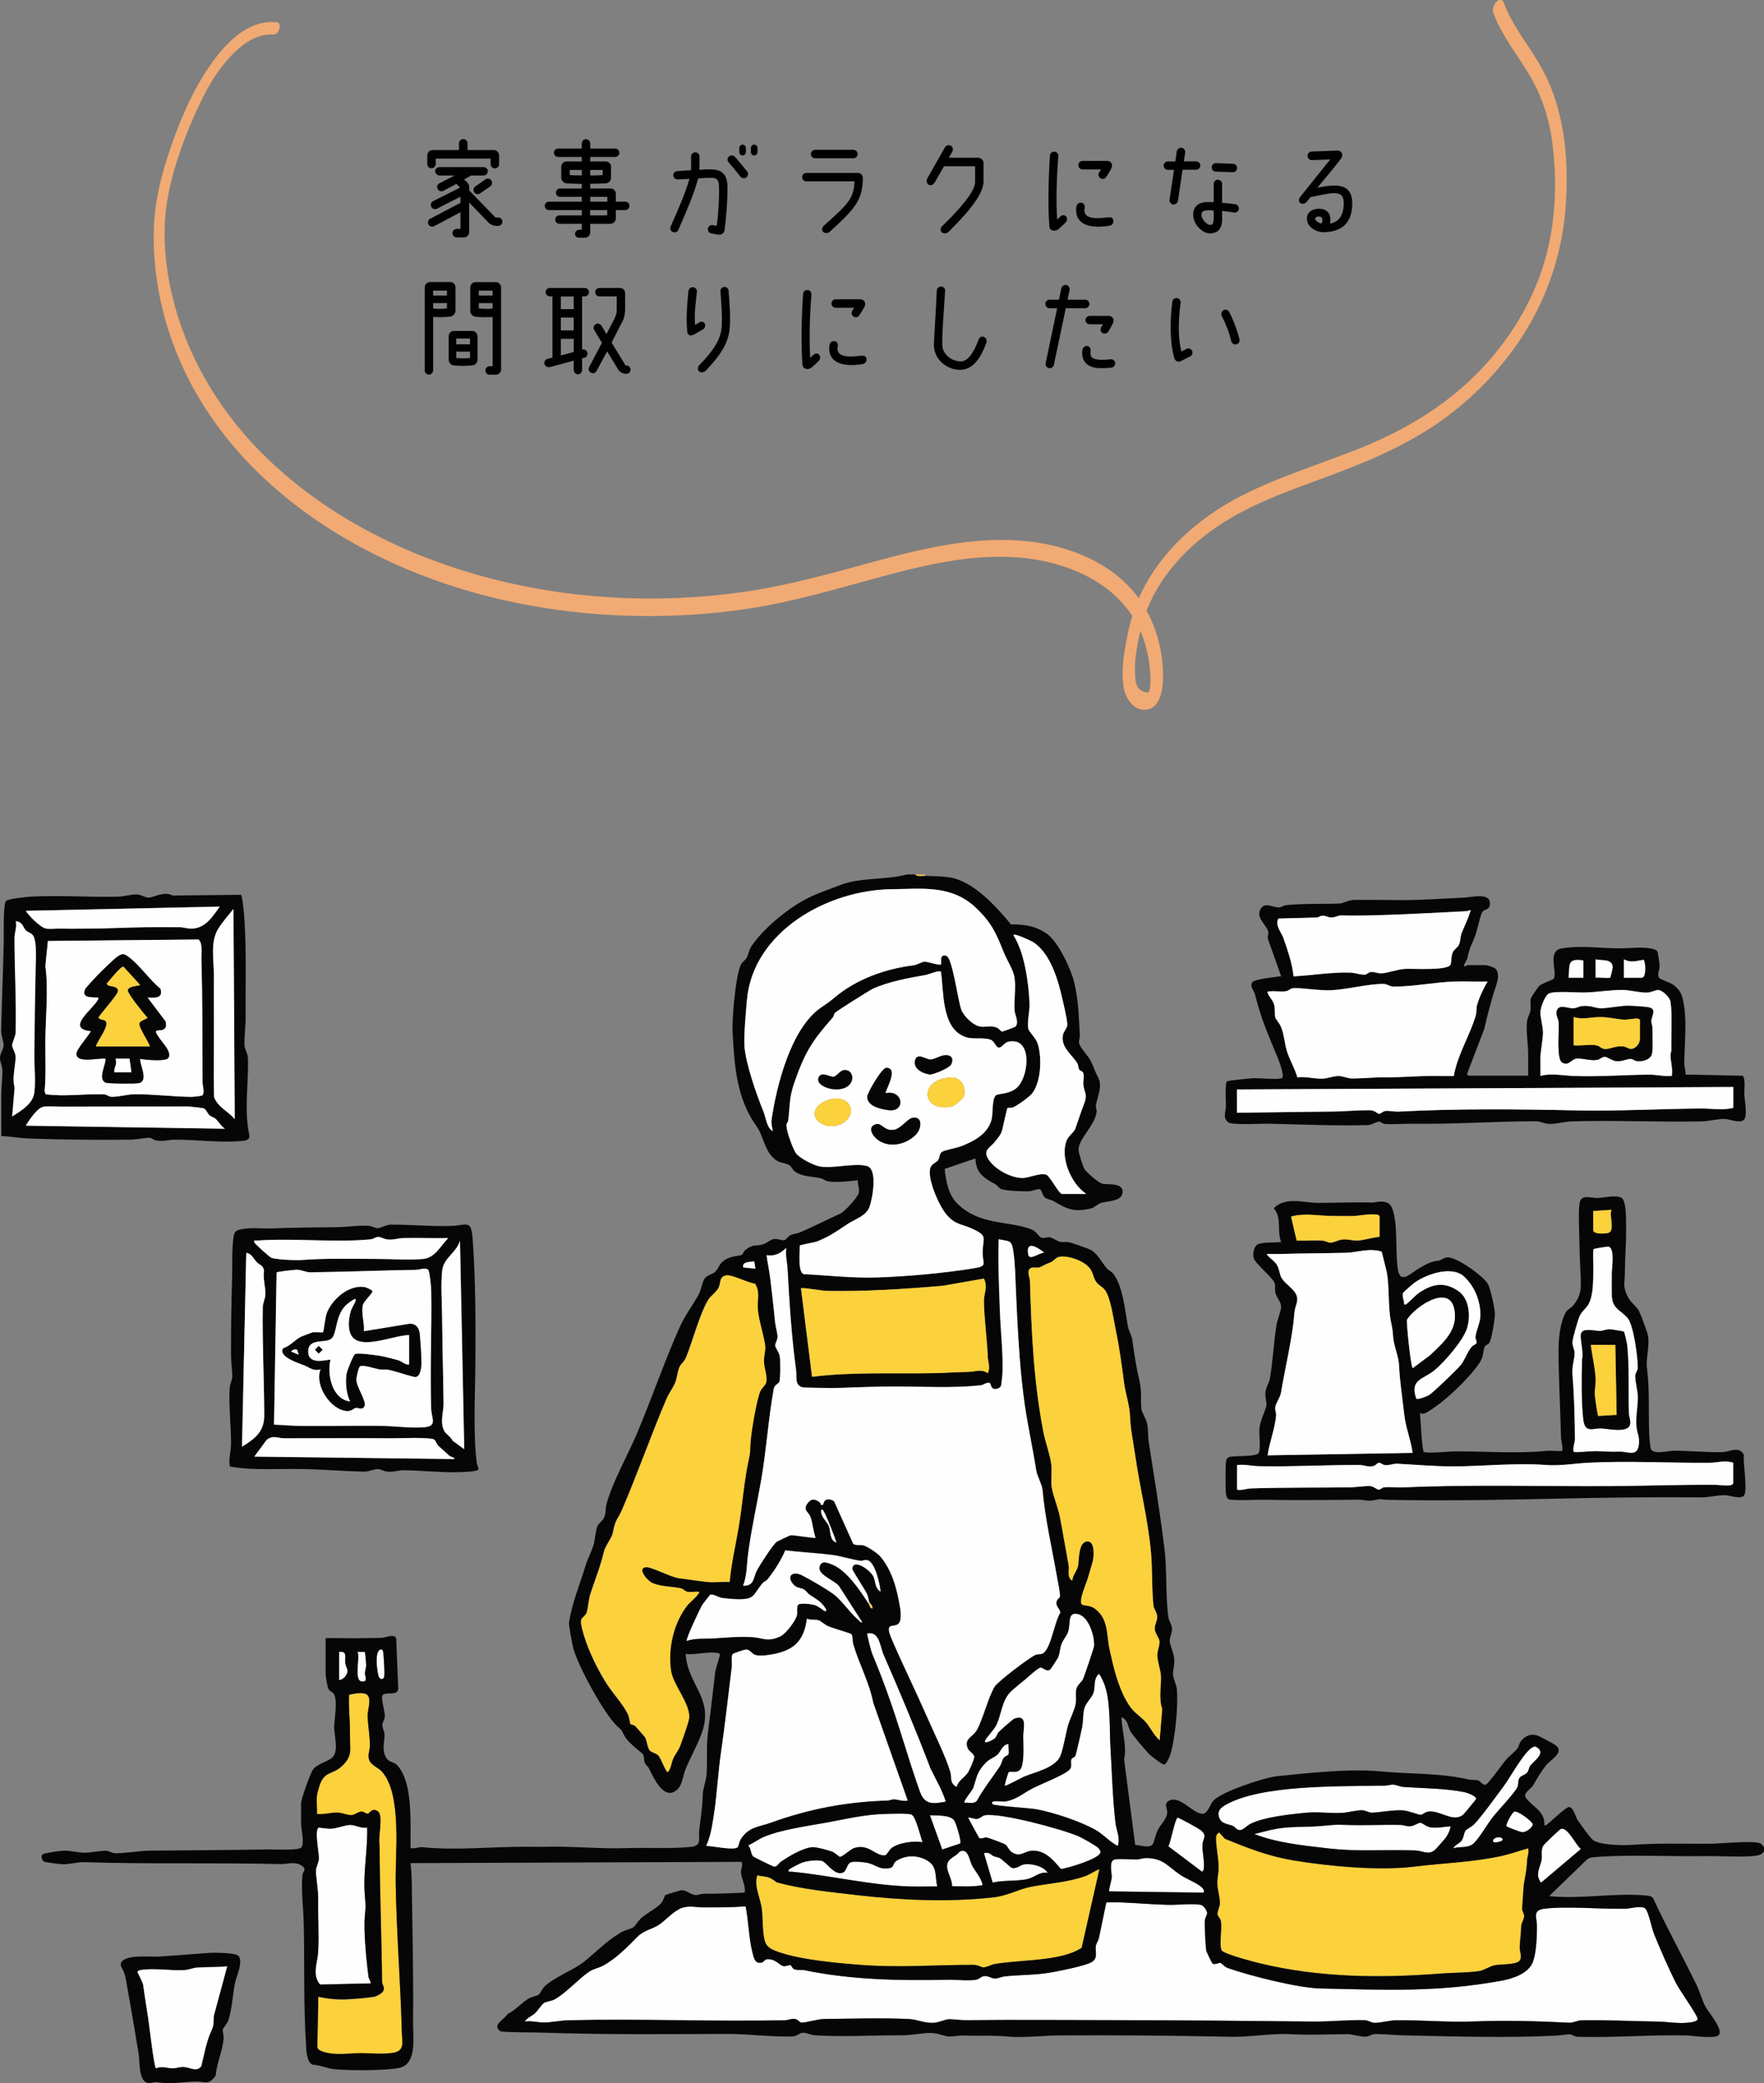 <?xml version="1.0" encoding="UTF-8"?>
<svg xmlns="http://www.w3.org/2000/svg" id="_レイヤー_2" data-name="レイヤー 2" viewBox="0 0 165.76 195.75">
  <rect x="0" y="0" width="165.76" height="195.75" fill="#808080" stroke="none"/>
  <defs>
    <style>
      .cls-1 {
        fill: #fefefe;
      }

      .cls-2 {
        fill: #f1aa73;
      }

      .cls-3 {
        fill: #fbd13c;
      }

      .cls-4 {
        fill: #070606;
      }
    </style>
  </defs>
  <g id="_文字" data-name="文字">
    <g>
      <g>
        <path class="cls-4" d="M.12,106.75c0-1.25,0-2.5,0-3.75,0-.87.11-1.68.11-2.42,0-.36-.23-.79-.23-1.15,0-.44.32-.85.34-1.16.03-.36-.25-.94-.23-1.5.06-2.72.18-5.48.24-8.18.02-.61-.08-3.63.22-3.93.21-.21,1.97-.39,2.37-.41,2.66-.13,5.41.06,8.09.01.53,0,1.32-.23,1.84-.21.36.01.79.29,1.06.3.45.02,1.52-.66,2.28-.2l6.42-.07c.16.11.32,1.97.34,2.32.19,3.01.09,6.19.11,9.23,0,.88-.13,1.83-.11,2.54,0,.35.31.81.33,1.26.07,2.36-.38,4.85.12,7.18.12.55-.4.58-.84.61-2.02.17-4.12-.14-6.12-.13-.64,0-1.06.2-1.79.07-.21-.04-.46-.24-.63-.25-.37-.01-1.18.17-1.84.18-3.14.03-6.37.01-9.47-.11-.83-.03-1.76-.19-2.59-.24ZM20.66,85.18l-18.24.4c.29.48,1.41,1.58,1.91,1.67.41.06.94,0,1.38,0,.9.03,1.75.01,2.66,0,1.78-.01,3.5-.11,5.31-.13,1.05-.01,2.16-.02,3.23,0,.38,0,.71.15,1.15.13,1.28-.07,1.93-1.15,2.59-2.08ZM22.05,105.14l-.12-19.73c-.45.55-1.07,1.27-1.43,1.86-.77,1.24-.4,2.94-.41,4.31s0,2.77,0,4.15c.02,2.45-.04,4.91.02,7.36.34.92,1.32,1.34,1.93,2.05ZM2.46,87.45c-.27-.29-.29-.82-.96-.89.12.51-.12,1.12-.12,1.56,0,2.93.18,5.94.11,8.87,0,.41-.35.99-.33,1.27s.32.65.32,1.05c.01.84-.35,1.93-.09,2.89l-.23,2.71c.82-.53,1.95-1.16,2.08-2.25s-.02-2.38,0-3.46c.02-2.74.06-5.52.12-8.2.02-.73.13-2.56-.24-3.1-.18-.25-.49-.29-.64-.45ZM19.02,102.92c.24-.21.02-.91.02-1.18-.02-3.88,0-7.86-.11-11.66-.01-.48.14-1.5-.28-1.8l-14.14.14-.24,2.35c.3,2.21.03,4.64,0,6.92-.02,1.61.08,3.23-.07,4.84l.09.29c1.83.25,3.64-.06,5.47.01.29.01.47.22.69.23.56.04,1.57-.24,2.19-.24,1.74,0,3.57.22,5.31.25.18,0,.99-.07,1.08-.15ZM21.12,106.06c-.36-.25-.57-.65-.86-.92-.16-.15-.41-.19-.58-.34-.18-.16-.3-.54-.52-.64-.13-.06-1.34-.19-1.56-.18-3.93,0-7.93,0-11.77.02-.52,0-1.24-.08-1.73,0-.6.1-1.36,1.27-1.68,1.78l18.7.29Z"></path>
        <path class="cls-4" d="M21.6,137.78c-.14-.71.11-1.44.11-2.12,0-1.63-.22-3.57-.13-5.19.02-.43.24-.75.25-1.15,0-.59-.12-1.24-.12-1.96-.01-2.44.03-4.85.1-7.28.04-1.23-.04-2.55.13-3.79.05-.39.14-.63.53-.73.97-.26,2.01-.1,2.98-.13,2.09-.08,4.15-.09,6.22-.12.96-.01,2.11-.2,3.01-.12.3.03.59.22.81.22.29,0,.78-.34,1.27-.34,1.83,0,3.69.18,5.54.13,1.7-.05,1.98-.71,2.13,1.44.26,3.68.27,7.84.24,11.54-.02,2.83-.22,6.42.12,9.22.07.6.6.76-.64.88-2.04.18-4.2-.1-6.24-.13-.46,0-.95.19-1.51.13-.37-.04-.64-.24-.91-.24-.38,0-.8.25-1.27.24-1.9-.03-3.87-.21-5.77-.24-2.29-.05-4.59.16-6.86-.24ZM42.13,116.33c-1.4.02-2.81-.03-4.22,0-.49,0-.94.18-1.5.13-.35-.03-.68-.25-.91-.24-.21.01-.41.21-.7.23-3.4.32-7.16-.13-10.63.11-.13,0-.38-.06-.29.17.06.15,1.38,1.33,1.57,1.43.37.19,2.34.27,2.86.23,2.35-.17,4.78-.11,7.16-.1,1.31,0,3.02.12,4.28,0,1.12-.11,1.64-1.24,2.36-1.97ZM43.63,136.18l-.4-19.62c-.31,1.14-1.54,1.59-1.67,2.83-.15,1.41-.02,2.89-.01,4.27.02,2.72.1,5.45.14,8.19.01.81-.39,1.85.1,2.66.15.25.61.52.75.86l1.1.8ZM22.74,135.95c1.19-.75,2.09-1.38,2.09-2.94,0-3.36-.19-6.82-.14-10.15,0-.44.24-.83.25-1.27.01-.66-.25-1.47-.13-2.18-.09-.56-.42-.52-.69-.81-.3-.33-.46-.79-.98-.87l-.4,18.23ZM40.26,119.36c-.3-.3-.83-.03-1.18-.02-3.32.05-6.68.19-9.93.23-.38,0-.8-.24-1.27-.24-.24,0-1.83.18-1.89.25l-.24,14.3c.87.03,1.73.12,2.6.12,1.55,0,3.08,0,4.61-.01.92,0,1.86-.01,2.78,0,1.26.02,2.91.24,4.16.13s.65-.85.62-1.67c-.12-3.75.07-7.48,0-11.2,0-.28-.16-1.77-.26-1.87ZM40.83,135.29c-.33-.28-3.38-.14-4.07-.14-3.35-.03-6.73,0-10.04,0-.62,0-1.07-.35-1.68.16l-1.15,1.56,18.81.23c-.04-.2-.34-.18-.52-.34-.33-.3-.65-.58-.97-.88-.18-.17-.26-.49-.39-.59Z"></path>
        <path class="cls-4" d="M163.88,140.54c-.36.36-1.33-.03-1.78-.04-.68-.02-1.52.2-2.17.2-1,0-1.96-.01-3-.01-3.18,0-6.38.04-9.59.11-5.57.12-11.39.25-16.96.13-.75-.02-.42-.14-1.23.03-.69.14-.94-.05-1.53-.04-2.92.02-5.76.07-8.66,0-.58-.01-3.26.11-3.53-.05-.16-.09-.21-.4-.23-.58-.05-.45-.07-2.76.03-3.09.04-.13.15-.25.29-.29.52-.15,2.53,0,2.75-.37.23-.4.03-1.7.07-2.24.07-.87.54-1.62.66-2.23.05-.28-.13-.78-.09-1.23.05-.49.35-.89.42-1.31.28-1.61.36-3.41.62-5.03.08-.48.46-1.44.44-1.73-.03-.47-.47-.92-.55-1.31-.06-.32.04-.67-.09-.95-.2-.44-1.51-1.58-1.84-2.08-.27-.42-.14-1.32.31-1.52s1.63-.14,2.17-.2c-.43-1.06.09-2.27-.69-3.17,1.05-1.13,2.84-.51,4.21-.51,1.67,0,3.28-.08,4.96-.03.39.01.73-.16,1.24-.06.59.11.73.57.86,1.1.37,1.55.14,3.69.39,5.27.22,1.42,1.26.28,1.95-.11.76-.43,1.11-.65,1.9-.75.24-.03.49-.3.83-.3.85-.02,3.36,1.75,3.78,2.51.23.41.66,2.32.65,2.82,0,.46-.3,2.4-.53,2.71-.12.17-.37.19-.44.38-.21.54-.01.86-.56,1.62-1.08,1.51-3.21,3.55-4.84,4.51-.23.14-.44.19-.68.07.13,1.21.12,2.48.34,3.64.28.2,2.32-.02,2.82-.03,2.84-.02,5.83.23,8.67-.04.5-.05,1.05.04,1.56,0,.06-.45-.11-.88-.13-1.33-.06-2.63-.21-5.31-.23-7.97,0-1.13.11-2.77.72-3.78.13-.22.47-.35.67-.6.71-.89.73-1.44.7-2.54-.04-1.04-.11-2.08-.12-3.11,0-.86-.16-3.47.05-4.11.22-.68,1.05-.31,1.63-.33s1.82-.32,2.29,0,.4,2.35.41,2.93c.02,1.31-.11,2.61-.11,3.92,0,1.17-.28,1.5.38,2.62.21.36.8.85.94,1.14.16.34.82,2.05.86,2.37.14,1.01-.22,2.07-.11,2.99.28,2.24.11,4.14.22,6.34.01.25.08,1.06.14,1.25.2.59,1.66.19,2.11.19,1.48,0,3.17.16,4.62.13.63-.01,1.62-.64,2.02.28-.11.71.4,3.41-.02,3.84ZM149.71,113.79v1.79c0,.41,1.12.35,1.42.27.67-.2.04-1.64.31-2.17l-1.73.11ZM129.63,116.22v-1.9c0-.44-2.11-.05-2.37-.05-.63.01-1.31,0-1.96,0-1.33,0-2.67-.31-3.99.05l.53,2.26c.8.01,1.61-.04,2.41,0,.29.01.55.21.79.2.27-.01.72-.26,1.07-.3.55-.06.95.11,1.37.1.65-.01,1.47-.3,2.14-.35ZM147.87,136.41c.09.09,1.73-.07,2.03-.06.84.03,1.38.08,2.3.05.77-.02,1.62.54,1.78-.64.1-.73-.17-1.08-.22-1.72-.08-.95.14-1.9.13-2.77,0-.56-.25-1.42-.25-1.97,0-.3.24-.5.24-.8,0-.92-.39-4.04-.98-4.68-.7-.77-1.48-.87-1.46-2.24,0-.66,0-1.3,0-1.97,0-.44.31-2.29-.3-2.47-.07-.02-1.37.18-1.41.24-.07.12,0,1.57-.02,1.89-.03,1.01.04,2.33-.44,3.26-.19.37-.65.69-.84,1.12-.17.39-.66,2.06-.68,2.45s.2.7.2,1.02c0,.62-.27,1.22-.2,2.07.16,1.94.21,4.02.23,6.01,0,.38-.22.8-.13,1.21ZM129.84,117.62c-1.16-.39-2.29.08-3.38.1-2.03.05-4.1.05-6.12.11-.44.01-.89,0-1.33,0,.28.44.78.64,1.02,1.11.19.37.2.79.38,1.12.41.76,1.78,1.27,1.43,2.39-.28.92-.19.98-.31,1.89-.27,2.14-.82,4.44-1.17,6.56-.08.45-.47.9-.53,1.33-.04.32.1.54.08.76-.13,1.36-.61,2.45-.8,3.76l13.62-.23c-.16-1.22-.66-2.41-.79-3.65-.17-1.56-.42-3.07-.48-4.58-.03-.79-.5-1.87-.56-2.68-.06-.86-.1-.85-.24-1.61-.23-1.24-.11-3.16-.36-4.49l-.47-1.89ZM133.1,131.44c.15.1,1-.24,1.18-.35.38-.24,2.65-2.42,2.96-2.81.39-.48.58-1.17,1.04-1.73.12-.14.41-.21.45-.36s-.11-.37-.1-.55c.04-.55.45-1.3.46-1.97.04-1.37-.51-2.74-1.51-3.69-1.15-1.09-3.53-.25-4.65.54-.15.1-1.07.91-1.1.98-.08.25.01.56.08.8.03.11-.05.37.19.27.15-.06.93-.89,1.22-1.08,1.26-.86,2.4-1.09,3.72-.16,1.03.72,1.15,2.41.79,3.52s-2.13,3.19-3.09,3.95c-1.02.82-2.31.81-1.66,2.65ZM132.75,128.56l1.62-1.21c1.26-1.2,2.69-2.39,2.28-4.36-.5-2.41-3.77-.13-4.45,1.04-.01.56.37,4.4.55,4.53ZM162.87,137.45c-.78-.26-1.53,0-2.25,0-3.76.03-7.72-.2-11.42,0-1.3.07-2.62.31-3.93.21-2.88-.22-5.88.13-8.78.13-1.73,0-3.49-.15-5.2-.25-.39-.02-.76.18-1.15.13-.24-.03-.43-.23-.56-.22-.17.01-.33.25-.51.3-.5.14-.9-.09-1.35-.09-3.19-.02-6.34.18-9.48.11-.63-.01-1.34-.2-2.01-.1v2.31c.46.08.9-.11,1.32-.12,3.09-.11,6.17-.06,9.23-.1.58,0,1.49-.15,1.95-.12.33.02.65.34.82.34.15,0,.29-.2.47-.22.57-.07,1.26.03,1.85,0,6.47-.29,13.1-.08,19.5-.12,3.32-.02,6.63-.15,9.93-.12.21,0,1.55.23,1.55-.17v-1.9Z"></path>
        <g>
          <path class="cls-4" d="M22.37,183.74c.55.54-.18,2.02-.29,2.6-.22,1.1-.27,2.45-.63,3.52-.11.32-.49.67-.52.86s.11.54.08.88c-.1,1.12-.65,2.28-.74,3.42-.67.98-.96.55-1.85.57-.95.02-2.18.21-3.12.13-.73-.06-.36-.13-1.16,0-1.16.17-.98-1.98-1.12-2.79-.15-.86-.29-1.72-.43-2.57-.23-1.38-.48-2.81-.72-4.12-.05-.28-.11-.57-.19-.84-.09-.32-.44-.65-.3-.97.36-.82,2.8-.53,3.58-.58,1.55-.1,3.17-.23,4.73-.35.46-.03,2.41-.01,2.68.26ZM21.35,184.76c-.93.1-1.89.05-2.83.12-.39.03-.74.21-1.15.23-1.35.09-2.87-.22-4.16,0-.1.02-.28.09-.29.17,0,.07.49.95.53,1.21.14,1.02.3,2.05.47,3.1.1.64.54,4.6.74,4.75.57-.25,1.08,0,1.56,0,.34,0,.65-.14,1.03-.13.59.02,1.21.52,1.66-.06.27-1.09.46-2.29.94-3.31.32-.69.15-.75.26-1.5l1.24-4.59Z"></path>
          <path class="cls-1" d="M21.35,184.76l-1.24,4.59c-.1.75.06.81-.26,1.5-.47,1.02-.66,2.22-.94,3.31-.46.58-1.07.08-1.66.06-.39-.01-.69.13-1.03.13-.48,0-.99-.25-1.56,0-.2-.15-.63-4.11-.74-4.75-.17-1.05-.33-2.08-.47-3.1-.04-.26-.53-1.14-.53-1.21,0-.08.19-.16.29-.17,1.29-.21,2.81.09,4.16,0,.41-.03.77-.21,1.15-.23.93-.07,1.89-.02,2.83-.12Z"></path>
          <g>
            <path class="cls-3" d="M29.78,168.77c.02-.23.17-.78.26-1.01.47-1.32,1.14-.97,1.99-1.7.52-.44.9-.98.88-1.67-.03-1.03-.02-1.99-.07-3.02-.04-.69-.07-1.4-.04-2.1.43-.1,1.31-.28,1.67-.02.5.36.05,1.5.07,2.03.03.81.23,1.88.22,2.77,0,.43-.2.81-.1,1.24.13.59.88.8,1.23,1.2,1.9,2.14,1.24,7.66,1.29,10.48.08,4.66.45,9.31.58,13.96.03,1.06.31,1.84-.9,2-1.04.14-1.87.03-2.85.02-1.16-.01-2.41.25-3.57-.11-.24-.08-.52-.15-.62-.42l.09-4.77c.88.18,1.7.27,2.6.24.7-.03,1.97-.13,2.64-.24.19-.03.63-.27.75-.4.4-.45,0-.63,0-1.03-.03-4.26-.22-8.55-.23-12.81-.18-.69.38-2.79-.16-3.18s-.74.18-.95.22c-.16.03-.34-.2-.56-.2-.3,0-.64.31-.94.33-.36.04-.83-.21-1.26-.23-.68-.04-1.34.21-2.02.12.04-.54-.06-1.14,0-1.67Z"></path>
            <path class="cls-1" d="M34.51,171.72c.06,1.98-.36,4.09-.24,6.06.07,1.11.14,1.15.02,2.31-.13,1.3.16,4.25.34,5.64.03.24.23.4.22.64l-4.77.11c-.78-.92-.25-2.01-.18-3.04.1-1.6-.03-3.44,0-5.08.01-.81-.23-2.11-.21-2.64.01-.26.26-.71.28-1.08.02-.48-.47-2.8,0-2.91.06-.01.85.12,1.14.1.57-.03,1.25-.32,1.74-.35.57-.03,1.07.37,1.67.24Z"></path>
            <path class="cls-1" d="M34.28,155.22s.12,1.04.13,1.21c.01.29-.1.52-.12.79-.01.25.35.84-.3.77-.78-.08-.13-2.28-.4-2.78.14.02.66-.04.69,0Z"></path>
            <path class="cls-1" d="M31.86,155.22c.84-.12.51.55.59,1.09.04.24.21.5.21.7,0,.37-.4.85-.8.86v-2.65Z"></path>
            <path class="cls-1" d="M35.84,154.99c.13,0,.17.28.18.39.04.35.17,2.09.05,2.26-.2.29-.44.09-.52-.18-.12-.44-.41-2.5.28-2.47Z"></path>
          </g>
        </g>
        <g>
          <path class="cls-1" d="M113.95,184.51c.19.12.54-.11.72-.07.12.02.35.36.67.47,2.03.72,6.62,1.88,8.7,1.93,6.03.13,10.97.38,17.04-.73,1.05-.19,2.55-.68,2.95-1.78.33-.92.37-2.33.38-3.31.01-.86-.49-1.54.74-1.68,2.29-.25,5.24.08,7.63,0,.45-.01,1.62-.37,1.88.07.33.55.51,1.7.77,2.35.56,1.39,1.37,3.2,2.03,4.55.32.65,2.01,3.02,2.05,3.38.03.3-.84.36-1.08.38-.91.07-1.85-.11-2.77-.12-2.26-.03-4.73-.16-7.03-.12-.4,0-.81.25-1.15.23-2.95-.14-6-.24-9-.12-2.4.1-4.84-.14-7.29-.11-.62,0-1.5.27-2.07.24-.31-.01-.54-.24-.92-.25-1.46-.04-3.23.15-4.73.13-5.92-.06-11.94-.11-17.9-.13-4.85-.01-9.88-.05-14.77,0-.65,0-1.15-.09-1.62-.09-.35,0-.95.32-1.5.34-.87.03-1.49-.32-2.31-.36-2.4-.11-5.54-.03-7.97,0-.55,0-1.72.36-2.09.34-.24-.01-.3-.32-.68-.35-.31-.03-.61.13-.92.13-6.84.13-13.51-.17-20.33,0-.7.02-1.64.21-2.3.21-.54,0-1.21-.19-1.79-.09.23-.37.67-.51.98-.8.26-.25.61-.8.8-.93.26-.18.7-.17,1.03-.36,1.07-.59,2.25-1.93,3.2-2.57.41-.28.93-.36,1.36-.6,1.2-.65,2.28-1.75,3.2-2.69.6-.62,1.37-.71,2-1.12s1.4-1.29,2.12-1.58,1.42-.08,2.1-.08c1.33,0,2.65,0,3.97-.1.29,1.43.29,2.95.65,4.37.12.48.25,1.1.9.9.25-.08.19-.35.68-.3.67.06.98.59,1.33.65.25.04.49-.13.65-.09.15.04.14.33.41.4.32.09.65.01.96.08,4.32.9,8.99.99,13.41.89.79-.02,1.93.12,2.65,0,.33-.05.48-.33.81-.35.37-.02.64.22.93.23.31.02.71-.18,1.04-.21,1.47-.14,2.92-.1,4.46-.39.86-.16,2.67-.53,3.43-.84.89-.37.52-1,.59-1.59.03-.24.23-.49.29-.76.25-1.12.46-2.24.7-3.36.46.02.91-.01,1.37,0,1.47.06,2.92.19,4.38.23.88.02,2.35-.15,3.12,0,.27.05.59.52.61.77.01.17-.18.4-.21.67-.05.49.05,2.4.13,2.88.01.09.53,1.17.59,1.2Z"></path>
          <path class="cls-1" d="M113.12,177.83l-8.89-.12c-.09-.09.23-1.09.24-1.33.02-.39-.3-1.56.28-1.67.52-.1,1.49.02,2.08,0,.27,0,.53-.12.8-.13,1.69-.03,2.11.8,3.35,1.62.48.32,1.64.79,1.97,1.15.14.16.21.23.17.46Z"></path>
          <g>
            <path class="cls-3" d="M143.59,173.68c.1.41-.11.84-.11,1.21-.03,1.12-.33,1.87-.35,2.78-.01.46-.12,1.45-.11,1.71.01.24.2.44.19.68-.01.26-.27.65-.28.96-.02.73-.12,1.32-.14,1.96-.01.39.28.94-.04,1.28-.34.37-1.77.29-2.31.4-.48.1-1.02.48-1.42.54-1.07.17-2.56.15-3.69.24-5.64.44-11.4.38-16.94-.96-.79-.19-2.59-.68-3.27-1-.16-.08-.32-.12-.38-.32-.19-.62.09-1.9-.03-2.63-.05-.31-.32-.48-.33-.69-.01-.26.23-.68.23-1.04,0-.53-.24-1.32-.24-1.85,0-.49.14-1.03.12-1.62-.02-.78-.26-1.91-.24-2.65,0-.25.11-.36.29-.51l.55.6c2.17.89,4.08,1.63,6.41,2.03,3.31.56,8.05,1,11.38.59,2.63-.33,5.4-.4,8.04-.97.9-.19,1.77-.5,2.65-.75Z"></path>
            <path class="cls-1" d="M130.75,167.7c.35-.06.75.18,1.13.21,1.84.13,3.95.12,5.75.49.23.05,1.21.4,1.07.67-.04.08-1.13,1.39-1.2,1.45-.99.8-2.22-.52-3.39-.27-.21.05-.44.28-.6.28-.23,0-1.19-.4-1.73-.42-.95-.04-2.07.21-2.89.22-.25,0-.56-.23-.93-.23-.53,0-1.28.22-1.84.25-1.23.06-2.29-.14-3.58,0-1.41.15-3.72.39-4.99,1.01-.36.17-.72.61-1.02.61-.35,0-.42-.28-.66-.39-.51-.23-1.26-.16-1.36-1.08-.05-.45.33-.72.69-.92,3.35-1.88,10.51-1.7,14.37-1.79.62-.01.53.03,1.19-.09Z"></path>
            <path class="cls-1" d="M136.32,171.6c-.06.38-.23.78-.46,1.09-.11.15-.91,1.06-1.03,1.16-.6.5-1.13.08-1.79.05-2.95-.13-5.25.15-8.33-.21-2.3-.27-4.69-.5-6.85-1.34.49-.11.98-.26,1.47-.37,1.8-.41,2.94-.24,4.7-.38,1.09-.09,1.31-.16,2.43-.11,1.65.07,3.39-.04,5.08,0,.31,0,.59.14.92.13.44-.01.81-.36,1.02-.33.2.02.54.37.95.43.64.09,1.27-.07,1.89-.1Z"></path>
            <path class="cls-1" d="M146.68,171.85c.65-.18,1.38,1.52,1.87,1.89l-3.75,3.17c-.59-.78-.08-1.44.05-2.14.08-.42-.07-.8.11-1.27.07-.17,1.59-1.62,1.71-1.65Z"></path>
            <path class="cls-1" d="M110.65,170.8c.12-.03,2,1.03,2.17,1.17.67.52.22.81.18,1.31-.05.74.19,1.59.13,2.2-.02.17-.01.29-.18.4l-3.16-2.38c.21-.39.64-2.64.86-2.69Z"></path>
            <g>
              <path class="cls-1" d="M136.55,173.68c.17-.33.6-.44.81-.75.19-.28.19-.67.34-.9.12-.17.61-.39.81-.6.79-.84,2.08-2.65,2.82-3.64.59-.8,1.98-3.34,2.73-3.63.21-.08.22-.07.4.05.81.53-.32,1.27-.64,1.68-.16.2-.16.49-.34.7s-.54.24-.69.47c-.17.26-.08.58-.19.85-.2.49-1.83,2.21-2.29,2.79-.53.66-1.31,2.05-1.85,2.53s-1.28.25-1.91.45Z"></path>
              <path class="cls-1" d="M142.29,170.23c.34-.11,1.59.86,1.72,1.14.11.26-.57.84-1.02.79-.16-.02-1.36-.48-1.43-.55-.13-.16.54-1.32.72-1.38Z"></path>
              <path class="cls-1" d="M141.17,172.76c.25.27-.72.43-.81.34-.31-.29.51-.67.81-.34Z"></path>
            </g>
          </g>
        </g>
        <g>
          <path class="cls-1" d="M81.61,150.72c-.81-1.24-2.08-3.18-3.5-3.71-.39-.15-.93-.39-1.1.22-.21.76,1.44,1.28,1.83,1.82l2.19,3.41c-.22.05-.27-.12-.4-.23-.79-.66-1.52-1.79-2.26-2.36-.69-.53-2.23-1.42-3.03-1.82-.9-.46-1.49.08-.77.86.3.33.65.27.97.45.21.12.34.36.54.5.63.43,1.02.57,1.49,1.28.1.15.09.28-.06.29-.05,0-.62-.47-.93-.57s-1.33-.23-1.56-.07c-.2.14-.06.73-.14,1.02-.13.52-1.06,1.76-1.59,1.99-1.2.53-1.55.14-2.6.06-1.23-.1-2.49.05-3.7.12-.86.05-1.63-.05-2.48.23-.13-.13,1.26-3.09,1.48-3.43.08-.12.67-.87.72-.91.22-.14.77.23,1.11.28.28.05.96.11,1.26.12,1.89.07,1.57-.32,2.55-1.49.13-.16.36-.23.51-.41.62-.79,1.24-1.76,1.63-2.69,1.49.19,3.03.25,4.53.45.71.09,1.97.48,2.56.53.24.02.41-.17.73-.02.67.3,1.08,2.24,1.16,2.94-.54-.26-.49-.9-.67-1.35-.27-.69-1.96-1.81-1.99-.78,0,.13,1.19,1.93,1.37,2.32.13.29.15.58.24.85l-.12.12Z"></path>
          <path class="cls-1" d="M94.42,167.79c-.05-.05.31-1.22.36-1.25.23-.14.95.21,1.2-.47.28-.76.15-2.12.16-2.95,0-.62.43-2.04-.8-1.61-.19.07-1.29,1.06-1.5,1.27-.16.16-.16.41-.41.63-.11.1-1.04.6-.87.17.13-.32.84-1.02,1.06-1.48.46-.96.5-2.19,1.25-3.02.32-.35,1.14-.98,1.55-1.33.26-.22,1.15-1.06,1.38-1.04s.52.4.85.21c.06-.03.72-1.04.76-1.14.17-.4.17-.87.33-1.29s.47-.73.61-1.12c.28-.78-.12-1.97.99-1.67.99.26,1.52,2.08,1.47,2.98,0,.16-.94,2.93-1.04,3.12-.16.32-.55.52-.64.98-.09.43.01.88-.05,1.33-.09.58-.55,1.41-.72,2.05-.25.91-.37,1.89-.69,2.78-.43,1.21-2.42,1.59-3.49,2.05-.23.1-1.69.91-1.77.83Z"></path>
          <path class="cls-1" d="M105.04,173.45c-.75-.37-1.34-1.07-2.04-1.48-1.45-.83-3.92-1.64-5.55-1.96-.61-.12-4.06-.32-4.18-.49-.31-.44.93-.21,1.09-.24,1.17-.16,1.74-.77,2.68-1.25.71-.36,3.17-1.32,3.51-1.8.21-.3.03-.63.13-.92.05-.16.3-.16.37-.33.11-.26.52-2.15.62-2.6.14-.62.08-1.2.2-1.76.13-.61.7-1.03.88-1.55.22-.62-.04-1.29.51-1.79.1,0,.4.67.46.81.68,1.57.53,4.37.64,6.17.14,2.31.2,4.72.47,7.03.09.75.47,1.37.22,2.15Z"></path>
          <path class="cls-1" d="M88.88,169.29c-1.22.24-2,.32-2.45-.96-1.13-3.18-1.98-6.37-3.15-9.54-.42-1.14-.87-2.28-1.33-3.4-.08-.19-.53-1.84-.45-1.91,1.16-.23,1.19,1.22,1.53,1.99,1.53,3.5,3.03,7.07,4.41,10.7.51,1.03,1.09,2.02,1.44,3.12Z"></path>
          <path class="cls-1" d="M94.77,163.87c-.05.26.09.82-.02,1.01-.03.05-.31.14-.44.31-.16.21-.2.54-.36.79-.72,1.08-1.54,2.11-2.17,3.25-.29.3-.77.13-1.16.17-.15-.13.76-1.18.83-1.41.34-1.04.33-1.49,1.19-2.38.35-.36.79-.47,1.09-.75.32-.3.44-.92,1.03-.99Z"></path>
          <g>
            <path class="cls-3" d="M103.31,175.64l-1.67,7.39c-.27.17-.55.31-.84.43-2.04.82-5.14.72-7.33,1.09-.31.05-.76.32-1.07.31-.25,0-.48-.23-.92-.23-3.56-.01-6.92.28-10.5.01-2.33-.17-5.69-.48-7.8-1.21-1.21-.42-1.34-.73-1.47-2-.07-.7-.03-1.5-.16-2.26-.17-1-.71-2.02-.39-2.96.35.1.73.09,1.07.2.37.12.62.42.8.47,2.21.63,5.13.92,7.47,1.19,4.15.48,8.6.69,12.82.22,1.38-.15,2.42-.79,3.61-1.01,1.64-.31,3.39-.41,5.02-.98.48-.17.88-.49,1.36-.66Z"></path>
            <path class="cls-1" d="M86.69,173.1c-.8-.16-2.3.04-2.94.58-.19.16-.41.63-.57.65-.91.11-1.52-1.14-2.92-.68-.36.12-1.11.86-1.34.82-.11-.02-.46-.41-.76-.5-.43-.14-1.51-.45-1.9-.4-.92.13-2.05.81-2.83,1.33-.23.15-.35.46-.64.51-.11,0-1.93-.89-2.02-.98-.23-.24-.2-.78-.46-1.04.49-.2.94-.56,1.42-.77,1.69-.73,4.27-1.06,6.11-1.4s3.49-.74,5.34-.78c.48-.01,2.16-.08,2.48.06.42.19.84,2.08,1.04,2.59Z"></path>
            <path class="cls-1" d="M90.96,170.79c.29-.04.57.14.86.12s.44-.29.71-.34c1.44-.27,7.34,1.31,8.85,1.99.34.15,1.58.85,1.81,1.07.11.1.25.29.22.44-.11.6-3.07,1.47-3.71,1.56-.72-.83-1.45-1.75-2.68-1.73-.78.02-1.13.68-1.96.13-.27-.18-.37-.53-.57-.7-.1-.08-1.64-.65-1.76-.67-.24-.03-.48.18-.73.04l-1.04-1.91Z"></path>
            <path class="cls-1" d="M88.07,177.26c-.79-.02-1.58.02-2.37,0-3.81-.08-7.53-1.03-11.31-1.39-.11-.01-.4.06-.29-.17.06-.13,1.07-.62,1.27-.69.48-.17,1.4-.29,1.88-.15.34.1.99,1.1,1.64,1.14.79.05.53-.92,1.16-1.05.35-.07,1.25.02,1.6.12.72.2,1,.64,1.97.45.38-.07.27-.46.6-.67.85-.54,1.93-.56,2.81-.09,1.08.58.8,1.44,1.03,2.49Z"></path>
            <path class="cls-1" d="M98.46,175.99c-.71-.16-1.24.4-1.82.55-.98.26-2.34.11-3.37.36l-.82-2.76c.5-.17.67.17.93.28.17.07.39.08.53.16.35.19,1.01.88,1.16.93.46.14.73-.25,1.14-.32.7-.11,1.86.15,2.24.8Z"></path>
            <path class="cls-1" d="M92.34,177.14c-.95.17-1.91.12-2.87.1.02-.57-.44-1.31-.47-1.79-.06-.85.77-.91,1.18-1.46.83-.39.9.78,1.18,1.31.33.62.83,1.11.99,1.84Z"></path>
            <path class="cls-1" d="M88.54,173.79l-1.16-3.22c.62.03,1.85-.03,2.26.45.18.22.74,1.99.58,2.21l-1.68.56Z"></path>
          </g>
          <path class="cls-1" d="M78.61,144.95c-.66-.13-.57-1.1-.72-1.53-.09-.26-.53-.69-.67-1.06-.05-.13-.18-.54.06-.52.19.02,1.21,2.72,1.33,3.11Z"></path>
          <path class="cls-3" d="M81.72,150.6c.04.11.34.3.23.58-.26-.04-.27-.34-.35-.46l.12-.12Z"></path>
        </g>
        <path class="cls-1" d="M19.02,102.92c-.08.07-.89.15-1.08.15-1.74-.03-3.57-.26-5.31-.25-.61,0-1.62.28-2.19.24-.22-.02-.41-.22-.69-.23-1.83-.07-3.64.24-5.47-.01l-.09-.29c.15-1.61.05-3.23.07-4.84.03-2.28.3-4.71,0-6.92l.24-2.35,14.14-.14c.42.3.27,1.31.28,1.8.12,3.8.09,7.78.11,11.66,0,.27.23.97-.02,1.18ZM13.85,93.72c.67.03,1.5.12,1.21-.81-1-.82-1.94-2.19-2.94-2.95-.45-.34-.61-.4-1.1-.06-.38.27-1.48,1.34-1.85,1.73-.15.15-1.11,1.2-1.15,1.28-.38.82.42.77.92.81.12,0,.39-.06.29.17-.37.86-3.18,2.76-.69,3-.22.47-1.39,1.73-1.36,2.17.07.91,2.16.3,2.74.42.03.6-.76,1.91,0,2.25.23.1,2.87.12,3.15.04.88-.25.06-1.69.08-2.28.47.1,2.43.29,2.66-.08.43-.66-.96-1.74-1.16-2.41-.08-.27.37-.15.58-.22.39-.14.4-.41.32-.79l-1.71-2.27Z"></path>
        <path class="cls-1" d="M22.05,105.14c-.61-.71-1.6-1.13-1.93-2.05-.07-2.45,0-4.91-.02-7.36,0-1.38,0-2.76,0-4.15s-.36-3.07.41-4.31c.37-.59.98-1.31,1.43-1.86l.12,19.73Z"></path>
        <path class="cls-1" d="M2.46,87.45c.15.16.47.2.64.45.38.54.26,2.37.24,3.1-.06,2.68-.1,5.46-.12,8.2,0,1.08.14,2.37,0,3.46s-1.26,1.71-2.08,2.25l.23-2.71c-.26-.97.1-2.05.09-2.89,0-.4-.3-.77-.32-1.05s.32-.86.33-1.27c.07-2.93-.11-5.94-.11-8.87,0-.44.24-1.05.12-1.56.66.06.68.6.96.89Z"></path>
        <path class="cls-1" d="M21.12,106.06l-18.7-.29c.32-.51,1.08-1.69,1.68-1.78.49-.08,1.21,0,1.73,0,3.84-.02,7.84-.01,11.77-.02.22,0,1.43.13,1.56.18.22.1.34.48.52.64s.43.2.58.34c.29.27.5.67.86.92Z"></path>
        <path class="cls-1" d="M20.66,85.18c-.67.93-1.32,2.01-2.59,2.08-.44.02-.77-.12-1.15-.13-1.07-.02-2.18-.01-3.23,0-1.81.02-3.53.12-5.31.13-.9,0-1.75.02-2.66,0-.44-.02-.97.06-1.38,0-.51-.08-1.62-1.18-1.91-1.67l18.24-.4Z"></path>
        <path class="cls-1" d="M40.26,119.36c.11.11.26,1.59.26,1.87.06,3.72-.13,7.45,0,11.2.03.82.58,1.56-.62,1.67s-2.89-.11-4.16-.13c-.92-.01-1.86,0-2.78,0-1.53.01-3.05.02-4.61.01-.88,0-1.73-.09-2.6-.12l.24-14.3c.06-.07,1.65-.25,1.89-.25.47,0,.89.25,1.27.24,3.25-.04,6.61-.18,9.93-.23.35,0,.88-.27,1.18.02ZM34.17,125.1c.08-.79-.27-1.67-.09-2.46.08-.37.94-1.13.9-1.29-.03-.13-.6-.38-.76-.4-1.47-.21-3.03,1.17-3.52,2.47-.14.38-.28,1.73-.34,1.79-.04.04-.77-.03-.98,0-.06.01-1.03.37-1.09.41-.54.27-1.06.89-1.68,1.08-.52.76,1.5,1.41,1.99,1.6s.79.56,1.53.37c-.61,1.49.95,3.85,2.49,3.92.4.02.61-.27.82-.3.24-.03.59.25.79-.15.23-.45-.74-1.77-.76-2.48,0-.22.2-1.17.34-1.27.27-.18,1.42.21,1.81.28.28.05.59-.02.88.04.79.16,1.66.49,2.45.68.55.06.64-.94.64-1.34,0-.72-.1-1.87-.15-2.62-.04-.63-.38-1.11-1.06-1.01l-4.22.69Z"></path>
        <path class="cls-1" d="M43.63,136.18l-1.1-.8c-.14-.34-.6-.61-.75-.86-.49-.8-.09-1.85-.1-2.66-.04-2.74-.11-5.48-.14-8.19-.01-1.38-.14-2.86.01-4.27.13-1.23,1.37-1.69,1.67-2.83l.4,19.62Z"></path>
        <path class="cls-1" d="M22.74,135.95l.4-18.23c.52.08.67.54.98.87.27.29.6.25.69.81-.11.71.14,1.53.13,2.18,0,.44-.24.83-.25,1.27-.05,3.34.13,6.79.14,10.15,0,1.56-.9,2.19-2.09,2.94Z"></path>
        <path class="cls-1" d="M40.83,135.29c.12.1.2.43.39.59.32.29.64.57.97.88.18.17.48.14.52.34l-18.81-.23,1.15-1.56c.61-.5,1.06-.15,1.68-.16,3.31,0,6.69-.03,10.04,0,.69,0,3.74-.13,4.07.14Z"></path>
        <path class="cls-1" d="M42.13,116.33c-.72.73-1.24,1.86-2.36,1.97-1.26.12-2.97,0-4.28,0-2.38-.01-4.81-.08-7.16.1-.51.04-2.49-.04-2.86-.23-.19-.1-1.51-1.28-1.57-1.43-.1-.24.16-.16.29-.17,3.46-.24,7.23.21,10.63-.11.29-.03.49-.22.7-.23.23-.02.56.2.91.24.56.06,1.01-.12,1.5-.13,1.4-.03,2.81.03,4.22,0Z"></path>
        <path class="cls-1" d="M129.84,117.62l.47,1.89c.25,1.33.13,3.24.36,4.49.14.75.18.75.24,1.61s.53,1.89.56,2.68c.06,1.52.31,3.02.48,4.58.13,1.24.63,2.43.79,3.65l-13.62.23c.18-1.31.67-2.4.8-3.76.02-.23-.12-.44-.08-.76.05-.42.45-.88.53-1.33.35-2.12.9-4.42,1.17-6.56.11-.9.02-.97.31-1.89.35-1.12-1.02-1.63-1.43-2.39-.18-.33-.19-.74-.38-1.12-.24-.48-.74-.68-1.02-1.11.44,0,.88.01,1.33,0,2.03-.06,4.1-.06,6.12-.11,1.09-.03,2.22-.49,3.38-.1Z"></path>
        <path class="cls-1" d="M162.87,137.45v1.9c0,.4-1.34.17-1.55.17-3.3-.03-6.61.1-9.93.12-6.41.04-13.04-.17-19.5.12-.59.03-1.28-.07-1.85,0-.18.02-.31.22-.47.22-.17,0-.49-.32-.82-.34-.46-.03-1.38.11-1.95.12-3.06.04-6.14,0-9.23.1-.43.01-.87.21-1.32.12v-2.31c.67-.1,1.38.09,2.01.1,3.14.07,6.3-.12,9.48-.11.45,0,.85.23,1.35.09.18-.05.34-.29.51-.3.13-.01.32.2.56.22.4.04.76-.15,1.15-.13,1.7.09,3.47.25,5.2.25,2.9,0,5.91-.35,8.78-.13,1.31.1,2.63-.14,3.93-.21,3.7-.2,7.66.03,11.42,0,.72,0,1.46-.27,2.25,0Z"></path>
        <path class="cls-1" d="M147.87,136.41c-.09-.41.13-.83.13-1.21-.02-1.99-.07-4.07-.23-6.01-.07-.85.2-1.45.2-2.07,0-.32-.22-.63-.2-1.02s.51-2.06.68-2.45c.19-.43.65-.75.84-1.12.48-.93.41-2.25.44-3.26,0-.32-.06-1.77.02-1.89.04-.06,1.34-.26,1.41-.24.61.18.3,2.03.3,2.47-.01.67,0,1.31,0,1.97-.02,1.37.76,1.47,1.46,2.24.59.64.99,3.76.98,4.68,0,.3-.24.5-.24.8,0,.55.24,1.41.25,1.97,0,.88-.21,1.82-.13,2.77.05.63.32.98.22,1.72-.16,1.17-1.01.62-1.78.64-.92.02-1.46-.02-2.3-.05-.3-.01-1.93.16-2.03.06ZM152.58,125.12c-.06-.04-1.2-.22-1.31-.22-.28,0-.65.16-.94.16-.44,0-1.58-.33-1.75.24-.13.44.27,1.82.1,2.4-.05,1.72-.08,3.95.11,5.65.15,1.36.86.83,1.67.86.58.02,2.46.45,2.7-.31.12-.39-.09-.75-.1-1.13-.05-2.1.05-4.27-.15-6.33-.02-.17-.26-1.29-.32-1.33Z"></path>
        <path class="cls-1" d="M133.1,131.44c-.65-1.83.64-1.82,1.66-2.65.95-.77,2.72-2.8,3.09-3.95s.24-2.81-.79-3.52c-1.32-.92-2.46-.69-3.72.16-.29.2-1.08,1.02-1.22,1.08-.23.1-.16-.16-.19-.27-.07-.25-.16-.55-.08-.8.02-.08.95-.88,1.1-.98,1.12-.79,3.51-1.63,4.65-.54,1,.95,1.54,2.33,1.51,3.69-.02.67-.42,1.42-.46,1.97-.01.18.14.4.1.55s-.33.22-.45.36c-.46.56-.65,1.25-1.04,1.73-.31.39-2.58,2.57-2.96,2.81-.18.11-1.03.45-1.18.35Z"></path>
        <path class="cls-1" d="M132.75,128.56c-.18-.14-.57-3.97-.55-4.53.68-1.17,3.95-3.45,4.45-1.04.41,1.97-1.02,3.16-2.28,4.36l-1.62,1.21Z"></path>
        <path class="cls-3" d="M129.63,116.22c-.67.04-1.49.33-2.14.35-.42,0-.82-.16-1.37-.1-.35.04-.8.29-1.07.3-.24.01-.5-.19-.79-.2-.8-.03-1.61.02-2.41,0l-.53-2.26c1.32-.36,2.66-.05,3.99-.05.64,0,1.33.02,1.96,0,.26,0,2.37-.39,2.37.05v1.9Z"></path>
        <path class="cls-3" d="M149.71,113.79l1.73-.11c-.27.53.36,1.97-.31,2.17-.3.09-1.42.15-1.42-.27v-1.79Z"></path>
        <g>
          <path class="cls-4" d="M86,82.18c.2.21.63.1.92.12.67.03,1.6.04,2.24.13,2.27.32,4.45,2.75,5.84,4.43,1.29,0,2.31.14,3.38.89s2.29,3.38,2.57,4.59c.41,1.79.41,3.12.52,4.91.02.29-.14.54-.05.84.1.37.9,1.21,1.11,1.67.26.58.36.91.67,1.52.42.8-.08,1.75-.22,2.57-.04.24.1.43.07.63-.18,1.31-1.75,2.57-1.7,3.59.01.29.4,1.5.55,1.77.17.32,1.31,1.27,1.63,1.37.48.15,2.11-.15,1.95.89-.13.83-1.45.73-2.06.95-.32.12-.62.44-.89.5-1.64.37-2.21.08-3.53-.69-.23-.13-.6-.17-.8-.32-.24-.18-.3-.74-.5-.8-.17-.05-.75.19-1.02.2-.53.01-2.2-.02-2.63-.23-.21-.1-.31-.31-.5-.42-1.06-.6-1.85-1.01-1.89-2.44l-2.89.99c.12,1.17.35,2.49,1.27,3.34,2.12,1.96,4.47,1.49,6.81,2.31.57.2.73.73,1.04.82.24.07.46-.08.72-.05.34.04.68.35.98.42s.59-.01.87.05,1.91.62,2.12.76c.56.36.99,1.17,1.42,1.69.16.19.43.27.63.53.91,1.21,1.09,3.52,1.37,4.98.08.4.34.77.4,1.22.22,1.55.34,2.39.69,3.93.22.96.07,1.83.17,2.59.03.26.43.9.53,1.32.13.59.07,1.25.16,1.81.53,3.32,1.06,6.61,1.47,9.95.26,2.09.08,4.3.37,6.44.05.38.32.69.34,1.05.03.45-.25.86-.21,1.24.04.43.38,1.07.42,1.66s-.14,1.04-.11,1.48c.03.4.31.85.36,1.38.13,1.54-.16,4.69-.64,6.18-.07.21-.34.78-.52.87-.15.07-1.27-.8-1.45-.99-.3-.3-1.6-1.84-1.77-2.15-.24-.45-.19-1.04-.82-1.31.02,1.33.52,2.64.24,3.96l1.04,8.03c2.05.39,1.52.04,2.09-1.31.26-.61.92-1.1.92-1.75,0-.45-.38-.85.25-1.12,1.02-.44,2.24,1.35,3.15,1.26.38-.04.72-.98.9-1.19.73-.87,4.85-2.22,6.03-2.34,2.93-.3,6.83-.73,9.7-.45,2.67.26,5.65.13,8.34.77.27.06.56,0,.84.08s.42.47.72.4c.23-.06,1.58-1.95,1.87-2.3.32-.38.8-.71,1.1-1.09.16-.2.16-.48.34-.7.44-.52.91-.74,1.57-.52.22.08,1.45.73,1.66.88.95.65-.48,1.42-.86,1.89-.47.6-.87,1.26-1.22,1.89-.19.34-.98.73-.69,1.17.56.83,1.84,1.26,1.74,2.59.17.05.19-.04.29-.11.35-.25,1.77-1.65,2.06-1.6.41.08.59.94.76,1.2.25.38,1.11,1.57,1.39,1.84.55.55,2.84.57,3.63.52,2.66-.19,4.78-.1,7.38-.11.98,0,4.12-.33,4.77-.04.16.07.26.26.37.38v.35c-.22.4-.68.43-1.09.47-1.33.11-3.09-.03-4.51,0-2.85.04-5.86-.1-8.66,0-.47.02-1.67.06-2.05.15-.17.04-.31.14-.43.26l-3.46,3.35c2.96.31,6.12-.33,9.07-.06.29.03.46.03.69.23,1.27,2.76,2.75,5.43,4.08,8.15.34.69.5,1.43.88,2.12.28.5,1.65,2.08,1.23,2.61-.33.4-2.49.05-3.06.04-3.39-.07-6.8.22-10.16.13-.36,0-.61-.24-.81-.24-.21,0-.86.11-1.27.13-4.69.23-9.73.07-14.43-.03-.82-.02-1.83-.13-2.54-.12-.39,0-.6.24-.92.25-.47.02-1.25-.24-1.73-.24-1.92.02-3.47.1-5.42,0-1.72-.09-3.98.32-5.77.24-5.33-.1-10.57-.16-15.82-.12-1.47,0-3.48.24-4.84.11-1.44-.14-2.55-.04-3.93-.1-.74-.03-1.09.09-1.62.09s-1.13-.42-2.18-.32-1.42.21-2.55.21c-2.54,0-5.35.16-7.86,0-.4-.02-.84-.25-1.16-.24s-.57.33-.93.34c-1.85.08-4.18-.23-6.1-.23-5.79.02-11.56.08-17.31-.12-1.35-.04-2.7,0-4.05-.11-.93-.6.33-1.1.65-1.66.72-.32,1.37-1.11,2.01-1.46.29-.16.7-.2.9-.34.15-.1.33-.55.54-.76.94-.9,2.79-1.58,3.69-2.31,1.2-.96,2.11-1.96,3.54-2.8.35-.21.89-.28,1.14-.48.2-.15.46-.62.75-.87.5-.43,1.48-.94,1.85-1.38.21-.24.3-.69.41-.77.07-.04,1.41-.44,1.49-.45.46-.03.87.46,1.38.46.22,0,.44-.12.69-.12,1.3,0,2.58-.04,3.87-.11.13-.65-.32-1.31-.34-1.92-.01-.34.2-.64.06-.97l-31.12.12c.08.6.11,1.19.12,1.79.06,4.34.17,8.8.12,13.14-.02,1.36.42,3.9-1.25,4.3-1.15.28-4.94.27-6.19.13-.66-.07-1.32-.4-2-.42-.54-.23-.58-1.27-.61-1.81-.25-3.8-.13-7.64-.22-11.43-.03-1.54-.26-3.05-.12-4.61.02-.26.47-.5-.08-.86-.65-.43-1.37-.12-1.96-.14-6.15-.15-12.39.02-18.47-.18-.58-.02-1.39.2-1.94.2-.25,0-1.68-.17-1.83-.26-.23-.12-.31-.56-.13-.68.2-.13,1.63-.33,1.95-.34.68-.02,1.3.18,1.95.19.6.01,1.54-.21,2.09-.18.26.01.51.22.82.23.82.03,2.21-.23,3.23-.24,3.72-.04,7.48-.05,11.19-.12.6-.01,2.71.13,3.06-.17s0-1.75-.01-2.19c0-.64,0-1.32,0-1.96,0-.41.87-2.82,1.11-3.17.39-.55,1.42-.75,1.84-1.16.61-.57.16-2.1.16-2.83s.38-2.57-.06-3.17c-.14-.19-.37-.16-.52-.52-.06-.15-.22-1.13-.22-1.28v-3.4c1.17-.03,2.35.04,3.53,0,.57-.02,1.17,0,1.73-.03.38-.01,1.16-.43,1.37.05l.19,4.76c-.14.72-1.1.18-1.5.6-.11.45.24,1.44.24,1.94,0,.31-.21.55-.23.81-.02.31.19.61.2.91.02.72-.29,1.41.15,2.18.28.48.72.38,1.03.71,1.22,1.28,1.25,4.03,1.27,5.65.01.71-.02,1.43,0,2.14.34.1.81-.11,1.08-.08,3.19.33,6.53-.05,9.83-.04.68,0,1.26.02,1.95,0,2.47-.06,5.01.22,7.39.13,1.88-.07,4.37.08,6.12-.12,1.05-.12.67-.82.75-1.55.15-1.27.29-1.99.34-3.36.02-.62.3-1.26.35-1.84.11-1.34-.05-2.64.15-4.12.24-1.83.44-3.7.67-5.56.04-.32.45-1.51.43-1.63-.03-.16-.25-.16-.38-.18-.95-.09-1.89.21-2.83.12.17,2.84,2.52,4.04,1.62,7.1-.34,1.18-1.22,2.63-1.68,3.86-.26.71-.26,1.51-.94,1.94-1.14.72-2.04-1.33-2.44-2.14-.1-.2-.33-.35-.4-.53-.11-.27-.04-.54-.15-.78-.05-.11-1.31-1.04-1.65-1.58-.43-.67-.13-.51-.77-1.07-1.22-1.09-3.76-5.78-4.16-7.38-.08-.33-.43-2.14-.39-2.36.25-1.74,1-3.57,1.53-5.28.24-.78.51-1.24.74-1.91.19-.57.19-1.4.41-1.9.13-.29.44-.43.61-.78.21-.47.11-.84.23-1.27.51-1.96,2.04-4.69,2.85-6.61,1.4-3.29,2.56-6.73,4-9.96.54-1.21,1.24-2.08,1.82-3.15.24-.44.31-1.15.57-1.5.24-.32.72-.36.99-.63.31-.31.33-.69.81-1.04.65-.47,1.43-.4,1.7-.55.04-.02.16-.32.31-.44.68-.56.86-.34,1.57-.51.43-.1.75-.47,1.1-.52.37-.05.76.16,1,.1.17-.05.35-.36.58-.47.25-.12.6-.14.89-.26,1.3-.56,2.51-1.18,3.78-1.76.41-.19,1.66-1.54,1.74-1.96s-.13-.77-.09-1.18c-.81.1-1.9.22-2.71.12-.38-.05-.56-.27-.83-.32-.76-.16-1.65-.11-2.38-.62-.24-.17-.28-.49-.62-.65-.37-.18-.78-.14-1.18-.44-1.06-.78-1.13-2.22-1.78-3.13-1.91-2.66-2.09-5.66-2.27-8.86-.07-1.2.28-5.39.79-6.37.14-.28.41-.4.53-.62.18-.32.21-.75.48-1.14,1.14-1.65,3.24-3.38,5.01-4.34,1.03-.56,2.24-.94,3.27-1.35,1.91-.76,4.36-.47,6.32-1.01h.81ZM95.43,96.46c.36-.41-.06-1.11-.09-1.53-.07-.93.16-2.24-.02-3.2-.11-.58-.74-1.63-.99-2.25-.72-1.78-1.11-2.73-2.56-4.13-2.32-2.25-5.12-1.83-8.01-1.8-5.95.07-13.02,3.95-13.57,10.45-.09,1.08-.29,3.26-.23,4.27.1,1.64,1.15,4.63,1.79,6.18.25.62.27,1.45.87,1.84-.04-.38-.17-.69-.11-1.09.46-3.18,1.79-8.54,4.61-10.51.6-.42.74-.48,1.33-.98,2.06-1.73,4.75-2.68,7.38-3.01.4-.05.76-.32,1.05-.34s1.41.39,1.56.24c.06-.07-.21-1.03.5-.79.57.18,1.11,4.3,1.4,5.06.24.62,1.03,1.39,1.67,1.56s.99-.17,1.7.14c.18.08.32.32.45.35.08.02,1.24-.41,1.28-.47ZM102.04,112.18c-1.38-.94-2.43-3.38-1.81-4.98.17-.44.7-.78.83-1.14.29-.84.48-1.44.81-2.3.36-.92.04-1.04-.06-1.78-.04-.34.09-.85-.01-1.14-.06-.17-.3-.19-.38-.31-.1-.16-.07-.42-.19-.61-.55-.87-1.55-1.46-1.34-2.64.07-.4.44-.65.41-1.03-.04-.62-.44-2.29-.61-2.97-.4-1.63-1.15-3.83-2.63-4.75-.15-.09-1.91-.93-1.81-.61.28.44.49.93.66,1.41.5,1.37.8,3.56.84,5.04.02.71-.23,1.72-.12,2.31.05.28.72.88.89,1.42.41,1.28.33,3.62-.55,4.7-.25.31-1.45,1.18-1.82,1.3-.14.05-.41-.01-.47.04-.05.04-.29,1.14-.33,1.34-.24,1.02-.13.93-.84,1.82-.49.61-1.22.8-.57,1.73s1.99,1.62,3.06,1.68c.66.04,1.82-.56,2.36-.29.32.16,1.16,1.79,1.44,1.79h2.25ZM88.41,91.3c-.19-.13-1.16.28-1.45.33-1.53.26-3.5.63-4.93,1.29-.32.15-3.37,2.07-3.53,2.24-.12.13-.13.34-.23.46-1.96,2.22-2.63,3.28-3.6,6.09-.5,1.45-.4,2.09-.58,3.58-.01.12-.16.25-.17.39-.06.5.56,2.21.87,2.66.33.49,1.7,1.18,2.3,1.28,1.3.2,3.34-.37,4.42-.04.99.31.5,3.03.22,3.81-.31.88-1.34,1.15-2.06,1.63-1.06.7-1.64,1.13-2.87,1.64-.27.11-1.57.3-1.63.39.03.55-.22,2.43.36,2.68,2.32.12,4.63.39,6.96.31,2.88-.1,6.07-.39,8.87-.83,1.56-.24.97-.39.99-1.54.02-1.4.55-1.51-1.01-2.22-.99-.45-1.49-.32-2.33-1.25-.73-.8-1.83-3.33-1.6-4.36.11-.5.58-.58.75-.81.13-.18.12-.62.35-.78.25-.18,1.39-.37,1.85-.55,1.18-.46,2.4-1.11,2.8-2.39.2-.63.03-1.92.41-2.36.18-.21,1.45-.08,2.13-.87,1.05-1.2,1.27-4.7-.95-4.18-.39.09-.6.63-.93.54-.25-.06-.36-.62-.76-.75-.86-.26-1.68.08-2.55-.33-2.04-.95-1.8-4.19-2.08-6.05ZM77.34,141.37s.03-.36.31-.44c.23-.07.54,0,.72.16l1.79,3.98c.24.21.66.06.99.16.4.13,1.3.72,1.59,1.07,1.12,1.36,1.56,3.17,1.84,4.85.05.33.08.88-.02,1.19-.29.9-1.61-.24-.78,1.69,1.04,2.42,2.21,4.78,3.28,7.22.64,1.47,1.82,3.83,2.23,5.27.16.55-.1.99.57,1.39.22-.61.72-.86,1.03-1.27.16-.2.67-1.33.64-1.55-.03-.3-.49-.49-.61-.78-.39-.94.5-1.08.86-1.74.61-1.13,1.05-3.06,1.68-4.09.28-.46,3.29-2.75,3.84-2.97.26-.11.52,0,.75-.18.72-.58,1.02-2.92,1.56-3.76.02-.4-.56-.63-.29-1.2.05-.1.22-.17.26-.32.06-.19-.18-1.35-.24-1.67-.49-2.84-1.15-5.55-1.4-8.4-.05-.52-.5-1.23-.59-1.83-.37-2.36-.9-4.65-1.19-7-.41-3.31-.57-6.73-.72-10.01-.05-1.13-.06-2.41-.24-3.57-.16-1.07-.35-.88-1.37-1.11-.08,2.29.04,4.58.12,6.86.07,1.86.3,3.79.24,5.66,0,.19-.11,1.13-.14,1.25-.06.17-.35.3-.51.31-.52.03-.41-.55-.58-.59-.28-.06-.55.2-.8.23-2.51.3-5.51.13-8.07.12-1.61,0-3.25.05-4.85.12-1.18.05-2.42,0-3.59-.02-1.07-.02-.78-1.01-.86-1.65-.44-3.13-.63-6.36-.8-9.46-.04-.64-.22-1.34-.12-2.02-.55.52-1.05.81-1.85.69.1.71.26,1.42.34,2.14.17,1.38.33,2.76.46,4.15.04.41.24,1.01.23,1.39,0,.31-.23.59-.22.81,0,.19.39.63.44,1.05.05.37.07,2.1-.05,2.35-.1.21-.45.3-.52.64-.52,2.85-.69,5.76-1.19,8.62-.4,2.3-.91,4.52-1.22,6.86-.13,1-.09,2.08-.48,3.04,1.07.07.95-.77,1.29-1.42.25-.47,1.55-2.52,1.9-2.72.12-.07,1.2-.58,1.27-.59.36-.04,2.27.31,2.35.23-.21-.57-.29-1.47-.49-1.99-.17-.44-.74-.6-.26-1.25.36-.5.75-.41,1.18-.06.04.04.06.35.27.18ZM98.12,117.71c-.6-.5-1.76-1.22-1.5.17.12.62,1.04-.2,1.5-.17ZM108.97,163.52l.24-2.94c-.35-1.02-.08-2.15-.12-3.11-.02-.55-.35-1.36-.34-1.98,0-.39.24-.91.21-1.25s-.42-.75-.45-1.17.24-.72.23-1.14-.31-.73-.35-1.05c-.18-1.6-.09-3.32-.23-4.95-.26-3.05-1.05-6.12-1.48-9.13-.16-1.15-.46-2.55-.49-3.68s-.41-2.07-.57-3.23c-.21-1.6-.42-3.22-.75-4.79-.21-1-.47-2.96-.96-3.77-.26-.43-.62-.5-.88-.85-.31-.41-.29-.9-.64-1.33-.56-.69-1.95-1.18-2.81-1.07-.35.04-.61.44-.86.53-.41.14-.9.43-1.04.47-.26.08-.62-.05-.84.08-.4.24-.07.86-.06,1.2.15,4.85.34,9.33,1.25,14.12.18.93.63,2.16.75,3.06.1.71-.05,1.47.04,2.15.11.8.6,1.93.77,2.81.29,1.5.55,3.07.83,4.59.08.47-.18,1.14.35,1.43.01-.51.43-.9.53-1.38.11-.53,0-2.34.92-2.31.65.02.58,1.32.49,1.76-.08.39-.36,1.22-.49,1.7s-.93,2.21-.53,2.48c.17.11.71.03,1.15.35,1.34.94,1.12,2.45,1.43,3.88.35,1.61.76,3.35,1.56,4.78.61,1.09.91,1.13,1.7,1.88.5.48.87,1.39,1.44,1.85ZM70.87,118.52c-.41.1-1.15-.02-1.04.58l1.15.12-.12-.69ZM70.96,120.63c-.69-.05-2.19-.88-2.74-.78-.68.12-.48.67-.71,1.15-.19.39-.74.78-.96,1.12-.78,1.24-1.5,3.96-2.09,5.41-.17.43-.46.59-.61.89-.21.42-.23,1.06-.43,1.53s-.59.99-.81,1.5c-1.45,3.42-2.69,6.96-4.16,10.38-.49,1.14-.58.73-.89,2.23-.1.5-.68,1.16-.82,1.72-.37,1.53-.78,2.47-1.26,3.93-.21.63-.21,1.31-.37,1.83-.09.3-.48.44-.53.75s.21,1.18.32,1.53c.45,1.42,1.28,3.13,2.08,4.38.56.88,1.52,1.91,1.99,2.85.15.31.22.93.25.96.03.04.3.05.45.18.06.05.88.99.92,1.05.2.33.21.95.45,1.25.15.19.58.23.82.48.21.23.71,1.56.86,1.56.33-.35.33-.86.53-1.31.17-.38.46-.7.62-1.11.17-.44.86-2.37.87-2.71.05-1.4-1.51-3.06-1.71-4.41-.3-2.12.25-4.53,1.59-6.2.13-.16,1.19-1.08,1.04-1.21-.35-.04-.76.06-1.09,0-.24-.05-.38-.27-.6-.32-.81-.19-1.8-.14-2.64-.48-.55-.22-1.49-1.39-.69-1.51.52-.08,2.35.93,3.12,1.03.86.11,1.94.27,2.76.36.65.06,1.37-.04,2.02,0,.15-1.71.55-3.4.84-5.1.36-2.1.49-4.26.94-6.33.19-.85.13-.81.18-1.67s.59-4.15.93-4.84c.19-.37.54-.55.57-.93.05-.54-.23-1.28-.24-1.84-.02-.51.17-1.07.12-1.5-.13-.96-.58-2.31-.69-3.36-.09-.88.26-1.65-.26-2.45ZM92.46,120.14l-3.88.68c-3.67.31-7.31.55-10.95.48-.35,0-2.26-.35-2.37-.24l1.04,8.31c3.77-.47,7.57-.27,11.38-.34,1.1-.02,2.22-.11,3.34-.12.59,0,1.17-.31,1.79.12.27-.55.02-1.05,0-1.56-.07-1.73-.33-3.46-.36-5.19-.01-.73.4-1.32,0-2.14ZM78.61,144.95c-.11-.4-1.14-3.1-1.33-3.11-.24-.02-.11.38-.06.52.14.38.58.8.67,1.06.15.43.06,1.4.72,1.53ZM81.72,150.6c-.1-.28-.11-.57-.24-.85-.18-.39-1.37-2.19-1.37-2.32.02-1.03,1.72.09,1.99.78.18.46.12,1.09.67,1.35-.07-.7-.49-2.65-1.16-2.94-.32-.14-.49.05-.73.02-.59-.05-1.86-.44-2.56-.53-1.5-.2-3.04-.27-4.53-.45-.39.93-1.01,1.9-1.63,2.69-.15.19-.38.26-.51.41-.98,1.17-.66,1.56-2.55,1.49-.3-.01-.98-.08-1.26-.12-.34-.06-.88-.43-1.11-.28-.05.03-.64.79-.72.91-.22.34-1.61,3.29-1.48,3.43.85-.28,1.62-.18,2.48-.23,1.21-.07,2.47-.21,3.7-.12,1.04.08,1.4.48,2.6-.06.53-.23,1.46-1.47,1.59-1.99.07-.29-.06-.88.14-1.02.23-.16,1.25-.03,1.56.07s.88.57.93.57c.15,0,.16-.13.06-.29-.47-.71-.86-.85-1.49-1.28-.2-.13-.33-.38-.54-.5-.31-.18-.67-.12-.97-.45-.71-.77-.13-1.31.77-.86.79.4,2.34,1.3,3.03,1.82.74.57,1.47,1.7,2.26,2.36.13.11.19.28.4.23l-2.19-3.41c-.39-.54-2.04-1.06-1.83-1.82.16-.61.71-.36,1.1-.22,1.42.53,2.69,2.47,3.5,3.71.08.12.08.42.35.46.11-.27-.19-.46-.23-.58ZM94.42,167.79c.08.08,1.53-.73,1.77-.83,1.07-.46,3.06-.84,3.49-2.05.31-.89.43-1.87.69-2.78.18-.64.63-1.46.72-2.05.07-.45-.03-.9.05-1.33.09-.45.48-.65.64-.98.09-.19,1.03-2.95,1.04-3.12.05-.9-.48-2.71-1.47-2.98-1.11-.29-.71.89-.99,1.67-.14.4-.45.71-.61,1.12s-.15.89-.33,1.29c-.05.1-.7,1.11-.76,1.14-.33.19-.63-.19-.85-.21-.23-.02-1.12.81-1.38,1.04-.41.35-1.24.98-1.55,1.33-.75.83-.79,2.06-1.25,3.02-.22.46-.93,1.16-1.06,1.48-.18.42.75-.07.87-.17.25-.22.25-.47.41-.63.21-.21,1.31-1.21,1.5-1.27,1.23-.43.8.99.8,1.61,0,.84.11,2.19-.16,2.95-.25.69-.97.33-1.2.47-.06.03-.41,1.2-.36,1.25ZM85.3,169.18l-3.23-9.17c-.38-1.91-1.32-3.62-1.88-5.5-.09-.29-.02-.82-.19-.96-.09-.07-1.79-.57-2.16-.73-.31-.13-.7-.51-.93-.57-.32-.08-.73,0-1.07-.14-.26,2-1.14,2.93-3.09,3.32-.46.09-1.45.25-1.84.05-.26-.13-.48-.48-.79-.48-.11,0-1.22.36-1.27.45-.14.23-.03.86-.07,1.2-.33,2.73-.63,5.4-1.02,8.09-.29,1.98-.38,4.01-.69,6-.15.93-.29,1.86-.69,2.71.54,0,2.66.47,2.95.12.1-.13.13-.51.29-.75.75-1.17,1.69-1.15,2.83-1.55,3.64-1.31,7.1-1.96,10.96-2.08.19,0,.38-.11.58-.11.38,0,.89.23,1.33.11ZM88.88,169.29c-.35-1.1-.93-2.08-1.44-3.12-1.38-3.63-2.88-7.2-4.41-10.7-.34-.77-.37-2.21-1.53-1.99-.07.07.37,1.72.45,1.91.47,1.11.92,2.26,1.33,3.4,1.17,3.18,2.02,6.37,3.15,9.54.45,1.27,1.23,1.2,2.45.96ZM35.84,154.99c-.69-.03-.41,2.04-.28,2.47.08.27.32.47.52.18.11-.16-.02-1.91-.05-2.26-.01-.12-.05-.39-.18-.39ZM31.86,155.22v2.65c.4-.02.79-.49.8-.86,0-.21-.18-.46-.21-.7-.08-.54.25-1.2-.59-1.09ZM34.28,155.22s-.55.02-.69,0c.27.5-.37,2.7.4,2.78.65.07.29-.52.3-.77.01-.27.13-.51.12-.79,0-.17-.08-1.17-.13-1.21ZM105.04,173.45c.25-.78-.13-1.4-.22-2.15-.27-2.3-.33-4.72-.47-7.03-.11-1.8.04-4.6-.64-6.17-.06-.14-.36-.81-.46-.81-.55.5-.3,1.18-.51,1.79-.18.52-.75.94-.88,1.55-.12.56-.07,1.14-.2,1.76-.1.46-.51,2.34-.62,2.6-.07.17-.32.17-.37.33-.09.28.09.62-.13.92-.34.47-2.8,1.43-3.51,1.8-.94.48-1.51,1.09-2.68,1.25-.16.02-1.4-.21-1.09.24.12.17,3.58.37,4.18.49,1.62.32,4.09,1.12,5.55,1.96.71.41,1.3,1.11,2.04,1.48ZM29.78,168.77c-.06.53.04,1.13,0,1.67.69.09,1.34-.16,2.02-.12.42.03.89.27,1.26.23.29-.03.63-.34.94-.33.21,0,.4.24.56.2.2-.04.4-.61.95-.22s-.02,2.49.16,3.18c.01,4.26.19,8.55.23,12.81,0,.4.4.58,0,1.03-.12.13-.56.37-.75.4-.68.11-1.94.21-2.64.24-.9.03-1.73-.05-2.6-.24l-.09,4.77c.1.27.37.34.62.42,1.16.36,2.41.1,3.57.11.99.01,1.81.12,2.85-.02,1.21-.16.93-.94.9-2-.13-4.65-.5-9.3-.58-13.96-.05-2.82.61-8.34-1.29-10.48-.35-.39-1.1-.61-1.23-1.2-.1-.44.1-.82.1-1.24,0-.89-.19-1.95-.22-2.77-.02-.53.43-1.67-.07-2.03-.36-.26-1.24-.08-1.67.02-.04.7,0,1.41.04,2.1.06,1.03.04,1.99.07,3.02.02.69-.36,1.23-.88,1.67-.85.73-1.52.38-1.99,1.7-.08.23-.23.78-.26,1.01ZM94.77,163.87c-.6.07-.71.68-1.03.99-.3.29-.74.39-1.09.75-.87.89-.85,1.35-1.19,2.38-.08.24-.99,1.28-.83,1.41.38-.04.87.14,1.16-.17.63-1.14,1.45-2.17,2.17-3.25.17-.25.2-.58.36-.79.13-.17.41-.26.44-.31.11-.19-.02-.76.02-1.01ZM136.55,173.68c.63-.21,1.38.02,1.91-.45s1.33-1.87,1.85-2.53c.46-.58,2.1-2.3,2.29-2.79.11-.27.02-.59.19-.85.15-.23.5-.26.69-.47s.18-.5.34-.7c.32-.41,1.45-1.15.64-1.68-.18-.12-.2-.13-.4-.05-.75.29-2.14,2.83-2.73,3.63-.74,1-2.03,2.8-2.82,3.64-.2.21-.7.43-.81.6-.15.23-.15.62-.34.9-.21.31-.64.41-.81.75ZM130.75,167.7c-.66.12-.57.08-1.19.09-3.86.08-11.02-.09-14.37,1.79-.36.2-.73.47-.69.92.09.92.84.85,1.36,1.08.24.11.31.39.66.39.29,0,.66-.44,1.02-.61,1.27-.62,3.58-.86,4.99-1.01,1.29-.14,2.35.06,3.58,0,.56-.03,1.31-.25,1.84-.25.37,0,.68.23.93.23.82-.02,1.94-.27,2.89-.22.54.02,1.49.42,1.73.42.16,0,.39-.23.6-.28,1.17-.25,2.39,1.07,3.39.27.07-.06,1.16-1.37,1.2-1.45.15-.27-.83-.62-1.07-.67-1.79-.36-3.91-.36-5.75-.49-.37-.03-.78-.27-1.13-.21ZM142.29,170.23c-.18.06-.85,1.22-.72,1.38.06.08,1.27.53,1.43.55.44.05,1.13-.53,1.02-.79-.12-.28-1.38-1.25-1.72-1.14ZM86.69,173.1c-.2-.51-.62-2.41-1.04-2.59-.32-.14-2-.08-2.48-.06-1.85.04-3.51.44-5.34.78s-4.42.67-6.11,1.4c-.48.21-.93.57-1.42.77.27.26.23.8.46,1.04.09.09,1.91.98,2.02.98.29-.05.41-.36.64-.51.78-.52,1.91-1.19,2.83-1.33.39-.06,1.47.26,1.9.4.3.1.66.48.76.5.23.05.98-.7,1.34-.82,1.4-.46,2.01.79,2.92.68.16-.02.38-.5.57-.65.64-.53,2.14-.74,2.94-.58ZM88.54,173.79l1.68-.56c.16-.22-.39-1.99-.58-2.21-.41-.49-1.64-.43-2.26-.45l1.16,3.22ZM90.96,170.79l1.04,1.91c.25.14.48-.07.73-.04.12.02,1.66.58,1.76.67.2.17.3.51.57.7.83.56,1.18-.11,1.96-.13,1.22-.03,1.96.9,2.68,1.73.64-.09,3.6-.96,3.71-1.56.03-.15-.11-.34-.22-.44-.23-.22-1.48-.92-1.81-1.07-1.51-.67-7.41-2.26-8.85-1.99-.26.05-.42.31-.71.34s-.56-.16-.86-.12ZM110.65,170.8c-.22.05-.65,2.3-.86,2.69l3.16,2.38c.17-.11.16-.22.18-.4.07-.61-.18-1.46-.13-2.2.04-.5.48-.79-.18-1.31-.17-.13-2.05-1.19-2.17-1.17ZM136.32,171.6c-.63.04-1.26.2-1.89.1-.41-.06-.75-.41-.95-.43-.21-.02-.59.32-1.02.33-.32,0-.61-.13-.92-.13-1.69-.03-3.43.07-5.08,0-1.11-.05-1.34.03-2.43.11-1.76.14-2.9-.03-4.7.38-.49.11-.98.26-1.47.37,2.16.84,4.55,1.07,6.85,1.34,3.08.36,5.38.08,8.33.21.66.03,1.19.46,1.79-.05.12-.1.92-1.01,1.03-1.16.23-.32.4-.71.46-1.09ZM34.51,171.72c-.6.13-1.1-.27-1.67-.24-.48.03-1.17.32-1.74.35-.3.02-1.09-.11-1.14-.1-.46.11.03,2.43,0,2.91-.02.37-.26.82-.28,1.08-.03.53.22,1.83.21,2.64-.03,1.64.1,3.48,0,5.08-.06,1.03-.6,2.12.18,3.04l4.77-.11c0-.24-.19-.4-.22-.64-.18-1.38-.47-4.34-.34-5.64.12-1.16.05-1.21-.02-2.31-.12-1.97.3-4.08.24-6.06ZM146.68,171.85c-.11.03-1.64,1.48-1.71,1.65-.18.47-.04.85-.11,1.27-.13.7-.65,1.36-.05,2.14l3.75-3.17c-.49-.37-1.23-2.07-1.87-1.89ZM143.59,173.68c-.88.25-1.75.56-2.65.75-2.64.56-5.4.64-8.04.97-3.33.41-8.07-.04-11.38-.59-2.33-.39-4.24-1.14-6.41-2.03l-.55-.6c-.19.15-.29.26-.29.51-.02.74.22,1.88.24,2.65.02.58-.13,1.13-.12,1.62,0,.53.25,1.32.24,1.85,0,.37-.24.78-.23,1.04.01.21.28.39.33.69.12.73-.16,2,.03,2.63.06.2.21.24.38.32.68.32,2.48.81,3.27,1,5.54,1.34,11.29,1.4,16.94.96,1.13-.09,2.62-.07,3.69-.24.4-.06.94-.44,1.42-.54.53-.11,1.97-.04,2.31-.4.32-.34.03-.89.04-1.28.02-.64.12-1.23.14-1.96,0-.31.27-.7.28-.96.01-.24-.18-.45-.19-.68-.01-.27.09-1.25.11-1.71.02-.91.32-1.65.35-2.78,0-.37.21-.8.11-1.21ZM141.17,172.76c-.3-.33-1.11.05-.81.34.09.08,1.06-.07.81-.34ZM92.34,177.14c-.15-.73-.65-1.22-.99-1.84-.29-.53-.35-1.7-1.18-1.31-.41.55-1.24.61-1.18,1.46.03.48.49,1.22.47,1.79.96.01,1.93.07,2.87-.1ZM98.46,175.99c-.39-.65-1.54-.91-2.24-.8-.4.07-.67.45-1.14.32-.14-.04-.81-.73-1.16-.93-.14-.08-.36-.09-.53-.16-.26-.11-.44-.45-.93-.28l.82,2.76c1.03-.25,2.39-.1,3.37-.36.57-.15,1.11-.71,1.82-.55ZM88.07,177.26c-.23-1.05.05-1.9-1.03-2.49-.88-.47-1.96-.46-2.81.09-.33.21-.22.6-.6.67-.97.18-1.26-.25-1.97-.45-.35-.1-1.26-.19-1.6-.12-.63.12-.37,1.09-1.16,1.05-.65-.04-1.3-1.04-1.64-1.14-.48-.14-1.39-.02-1.88.15-.2.07-1.21.57-1.27.69-.11.23.18.16.29.17,3.77.36,7.5,1.31,11.31,1.39.79.02,1.58-.02,2.37,0ZM113.12,177.83c.04-.23-.03-.31-.17-.46-.33-.36-1.48-.83-1.97-1.15-1.24-.82-1.66-1.65-3.35-1.62-.27,0-.53.12-.8.13-.59.01-1.56-.1-2.08,0-.59.11-.27,1.28-.28,1.67,0,.24-.32,1.25-.24,1.33l8.89.12ZM103.31,175.64c-.48.17-.88.49-1.36.66-1.63.57-3.38.67-5.02.98-1.19.22-2.23.86-3.61,1.01-4.23.47-8.67.26-12.82-.22-2.33-.27-5.26-.56-7.47-1.19-.17-.05-.43-.36-.8-.47-.34-.11-.73-.1-1.07-.2-.32.94.21,1.96.39,2.96.13.77.09,1.57.16,2.26.13,1.26.25,1.58,1.47,2,2.1.73,5.46,1.03,7.8,1.21,3.58.27,6.94-.02,10.5-.01.44,0,.67.22.92.23.31.01.76-.25,1.07-.31,2.2-.37,5.29-.28,7.33-1.09.29-.12.57-.26.84-.43l1.67-7.39ZM113.95,184.51c-.06-.04-.57-1.11-.59-1.2-.08-.49-.17-2.39-.13-2.88.02-.27.22-.5.21-.67-.02-.25-.34-.72-.61-.77-.77-.15-2.24.03-3.12,0-1.46-.04-2.92-.17-4.38-.23-.46-.02-.91.01-1.37,0-.24,1.12-.45,2.24-.7,3.36-.06.26-.26.52-.29.76-.07.59.3,1.23-.59,1.59-.75.31-2.57.68-3.43.84-1.53.29-2.99.25-4.46.39-.33.03-.73.23-1.04.21s-.57-.26-.93-.23c-.34.02-.48.3-.81.35-.73.12-1.86-.02-2.65,0-4.43.1-9.09.01-13.41-.89-.32-.07-.65.01-.96-.08-.27-.08-.26-.36-.41-.4-.17-.04-.4.13-.65.09-.35-.06-.66-.59-1.33-.65-.5-.05-.43.22-.68.3-.65.2-.78-.42-.9-.9-.36-1.42-.36-2.94-.65-4.37-1.32.11-2.64.1-3.97.1-.68,0-1.37-.21-2.1.08s-1.51,1.19-2.12,1.58-1.4.5-2,1.12c-.92.94-2,2.04-3.2,2.69-.43.23-.95.31-1.36.6-.95.65-2.13,1.98-3.2,2.57-.33.18-.76.18-1.03.36-.19.13-.54.68-.8.93-.32.3-.75.43-.98.8.58-.1,1.25.09,1.79.09.66,0,1.61-.2,2.3-.21,6.81-.16,13.49.14,20.33,0,.31,0,.61-.16.92-.13.38.03.45.34.68.35.36.02,1.54-.33,2.09-.34,2.43-.03,5.57-.12,7.97,0,.82.04,1.44.39,2.31.36.55-.02,1.14-.34,1.5-.34.47,0,.97.1,1.62.09,4.89-.05,9.92,0,14.77,0,5.96.01,11.98.07,17.9.13,1.5.01,3.27-.17,4.73-.13.39.01.61.24.92.25.57.02,1.45-.24,2.07-.24,2.45-.03,4.89.21,7.29.11,3-.12,6.05-.03,9,.12.34.02.75-.23,1.15-.23,2.31-.04,4.77.09,7.03.12.93.01,1.86.19,2.77.12.24-.02,1.11-.08,1.08-.38-.03-.36-1.72-2.73-2.05-3.38-.67-1.34-1.47-3.15-2.03-4.55-.26-.64-.44-1.79-.77-2.35-.26-.44-1.43-.08-1.88-.07-2.39.07-5.34-.26-7.63,0-1.23.14-.73.82-.74,1.68-.01.98-.05,2.39-.38,3.31-.4,1.1-1.89,1.59-2.95,1.78-6.07,1.11-11.02.86-17.04.73-2.09-.05-6.67-1.2-8.7-1.93-.31-.11-.54-.45-.67-.47-.18-.03-.53.19-.72.07Z"></path>
          <g>
            <path class="cls-1" d="M77.34,141.37c-.21.17-.23-.15-.27-.18-.43-.35-.81-.43-1.18.06-.48.65.09.81.26,1.25.2.51.28,1.42.49,1.99-.09.08-2-.27-2.35-.23-.07,0-1.14.52-1.27.59-.34.19-1.65,2.25-1.9,2.72-.34.65-.22,1.49-1.29,1.42.39-.96.34-2.05.48-3.04.31-2.33.82-4.55,1.22-6.86.5-2.86.67-5.77,1.19-8.62.06-.34.42-.42.52-.64.11-.25.1-1.99.05-2.35-.06-.41-.44-.86-.44-1.05-.01-.22.22-.5.22-.81,0-.38-.19-.98-.23-1.39-.13-1.39-.3-2.77-.46-4.15-.09-.71-.25-1.42-.34-2.14.79.12,1.3-.17,1.85-.69-.1.69.09,1.38.12,2.02.17,3.1.37,6.33.8,9.46.09.64-.21,1.63.86,1.65,1.17.02,2.4.07,3.59.02,1.6-.06,3.24-.12,4.85-.12,2.56,0,5.56.17,8.07-.12.25-.03.52-.29.8-.23.17.04.06.61.58.59.17,0,.46-.14.51-.31.04-.12.14-1.06.14-1.25.06-1.86-.17-3.79-.24-5.66-.08-2.29-.19-4.57-.12-6.86,1.02.23,1.21.04,1.37,1.11.18,1.16.19,2.44.24,3.57.15,3.29.3,6.7.72,10.01.29,2.35.82,4.64,1.19,7,.09.61.54,1.31.59,1.83.26,2.85.91,5.56,1.4,8.4.06.33.3,1.49.24,1.67-.05.14-.22.22-.26.32-.27.57.31.8.29,1.2-.54.84-.84,3.18-1.56,3.76-.23.19-.48.07-.75.18-.55.22-3.55,2.51-3.84,2.97-.63,1.03-1.07,2.96-1.68,4.09-.36.66-1.25.79-.86,1.74.12.29.58.49.61.78.02.21-.49,1.34-.64,1.55-.32.41-.82.66-1.03,1.27-.67-.4-.41-.83-.57-1.39-.42-1.44-1.59-3.8-2.23-5.27-1.07-2.45-2.24-4.8-3.28-7.22-.83-1.93.49-.79.78-1.69.1-.31.08-.86.02-1.19-.27-1.68-.71-3.5-1.84-4.85-.29-.35-1.19-.94-1.59-1.07-.33-.1-.75.05-.99-.16l-1.79-3.98c-.18-.16-.49-.23-.72-.16-.28.09-.28.42-.31.44Z"></path>
            <path class="cls-3" d="M70.96,120.63c.51.8.17,1.57.26,2.45.1,1.04.56,2.4.69,3.36.06.43-.13.98-.12,1.5.02.56.3,1.31.24,1.84-.04.38-.39.56-.57.93-.34.68-.88,3.96-.93,4.84s0,.82-.18,1.67c-.45,2.07-.58,4.23-.94,6.33-.29,1.7-.69,3.39-.84,5.1-.65-.05-1.37.06-2.02,0-.83-.08-1.91-.24-2.76-.36-.78-.1-2.6-1.11-3.12-1.03-.8.12.14,1.28.69,1.51.84.34,1.83.29,2.64.48.22.05.36.27.6.32.33.06.75-.03,1.09,0,.15.14-.91,1.06-1.04,1.21-1.34,1.67-1.89,4.08-1.59,6.2.19,1.35,1.76,3.01,1.71,4.41-.01.35-.7,2.28-.87,2.71-.16.41-.45.73-.62,1.11-.21.45-.2.96-.53,1.31-.15,0-.65-1.33-.86-1.56-.24-.25-.66-.29-.82-.48-.24-.3-.25-.92-.45-1.25-.04-.06-.86-1-.92-1.05-.15-.13-.42-.15-.45-.18-.03-.04-.09-.66-.25-.96-.47-.94-1.43-1.97-1.99-2.85-.8-1.25-1.64-2.95-2.08-4.38-.11-.35-.37-1.21-.32-1.53s.43-.45.53-.75c.16-.51.16-1.2.37-1.83.49-1.46.89-2.4,1.26-3.93.14-.56.72-1.22.82-1.72.31-1.49.4-1.09.89-2.23,1.47-3.42,2.7-6.97,4.16-10.38.22-.52.62-1.04.81-1.5s.22-1.11.43-1.53c.15-.3.44-.47.61-.89.59-1.45,1.31-4.17,2.09-5.41.21-.34.77-.73.96-1.12.23-.48.02-1.02.71-1.15.56-.1,2.05.73,2.74.78Z"></path>
            <path class="cls-3" d="M108.97,163.52c-.57-.46-.94-1.37-1.44-1.85-.78-.75-1.08-.79-1.7-1.88-.8-1.43-1.21-3.18-1.56-4.78-.31-1.43-.09-2.94-1.43-3.88-.45-.31-.99-.23-1.15-.35-.4-.27.41-2.02.53-2.48.13-.48.41-1.32.49-1.7.09-.44.16-1.74-.49-1.76-.92-.03-.81,1.78-.92,2.31-.1.48-.52.87-.53,1.38-.54-.29-.27-.97-.35-1.43-.28-1.52-.54-3.1-.83-4.59-.17-.88-.66-2-.77-2.81-.09-.68.06-1.45-.04-2.15-.12-.9-.58-2.13-.75-3.06-.91-4.8-1.1-9.27-1.25-14.12,0-.33-.34-.96.06-1.2.22-.13.58,0,.84-.08.14-.04.62-.32,1.04-.47.25-.08.51-.48.86-.53.86-.11,2.25.38,2.81,1.07.35.43.33.92.64,1.33.26.35.62.42.88.85.49.81.75,2.77.96,3.77.33,1.57.54,3.19.75,4.79.15,1.16.54,2.16.57,3.23s.32,2.52.49,3.68c.43,3.02,1.22,6.09,1.48,9.13.14,1.62.06,3.35.23,4.95.04.32.34.64.35,1.05s-.26.72-.23,1.14.43.85.45,1.17-.21.87-.21,1.25c0,.62.31,1.43.34,1.98.04.96-.23,2.09.12,3.11l-.24,2.94Z"></path>
            <path class="cls-1" d="M85.3,169.18c-.44.11-.95-.12-1.33-.11-.2,0-.38.11-.58.11-3.87.12-7.33.77-10.96,2.08-1.14.41-2.08.38-2.83,1.55-.15.24-.18.63-.29.75-.29.35-2.4-.11-2.95-.12.4-.86.54-1.78.69-2.71.32-1.99.41-4.01.69-6,.39-2.7.69-5.36,1.02-8.09.04-.33-.06-.97.07-1.2.05-.09,1.16-.45,1.27-.45.31,0,.53.35.79.48.39.2,1.38.04,1.84-.05,1.95-.39,2.83-1.32,3.09-3.32.34.15.75.06,1.07.14.23.06.62.44.93.57.37.16,2.07.65,2.16.73.17.15.1.67.19.96.56,1.88,1.51,3.59,1.88,5.5l3.23,9.17Z"></path>
            <path class="cls-3" d="M92.46,120.14c.39.82-.02,1.41,0,2.14.03,1.73.29,3.46.36,5.19.02.51.27,1,0,1.56-.61-.43-1.2-.13-1.79-.12-1.12.02-2.24.1-3.34.12-3.8.07-7.6-.13-11.38.34l-1.04-8.31c.11-.11,2.02.23,2.37.24,3.64.07,7.28-.17,10.95-.48l3.88-.68Z"></path>
            <path class="cls-1" d="M98.12,117.71c-.46-.02-1.38.8-1.5.17-.26-1.39.9-.67,1.5-.17Z"></path>
            <path class="cls-1" d="M70.87,118.52l.12.69-1.15-.12c-.11-.59.63-.47,1.04-.58Z"></path>
          </g>
          <g>
            <path class="cls-3" d="M86.92,82.18v.12c-.29-.01-.73.1-.92-.12h.92Z"></path>
            <path class="cls-1" d="M88.41,91.3c.28,1.86.05,5.1,2.08,6.05.88.41,1.69.07,2.55.33.41.13.52.68.76.75.32.08.53-.45.93-.54,2.23-.51,2,2.98.95,4.18-.69.79-1.95.65-2.13.87-.38.44-.21,1.73-.41,2.36-.4,1.28-1.62,1.93-2.8,2.39-.46.18-1.59.37-1.85.55-.22.16-.21.6-.35.78-.17.23-.64.31-.75.81-.23,1.03.87,3.55,1.6,4.36.84.93,1.34.79,2.33,1.25,1.55.71,1.03.82,1.01,2.22-.02,1.15.57,1.3-.99,1.54-2.8.44-5.99.73-8.87.83-2.33.08-4.64-.19-6.96-.31-.58-.24-.33-2.13-.36-2.68.06-.09,1.35-.28,1.63-.39,1.23-.5,1.81-.94,2.87-1.64.73-.48,1.75-.75,2.06-1.63.28-.78.77-3.5-.22-3.81-1.08-.34-3.12.24-4.42.04-.6-.09-1.97-.79-2.3-1.28-.3-.45-.92-2.17-.87-2.66.01-.13.16-.26.17-.39.17-1.49.07-2.13.58-3.58.98-2.81,1.64-3.87,3.6-6.09.1-.12.11-.33.23-.46.17-.17,3.22-2.09,3.53-2.24,1.43-.66,3.41-1.03,4.93-1.29.29-.05,1.26-.46,1.45-.33ZM88.74,99.16c-.43.05-.92.39-1.32.4-.37,0-1.18-.64-1.4,0-.29.82.67,1.32,1.34,1.4.33.04,1.87-.62,2.02-.93.28-.59,0-.94-.63-.87ZM83.23,102.72c-.13-.12,1.3-2.39.06-2.38-.42,0-1.76,2.32-1.78,2.68-.06.91,1.21,1.18,1.93,1.29,1.71.27,1.47-1.93-.2-1.59ZM79.38,100.55c-.48.02-.73.6-1.08.64-.31.03-1.09-.53-1.37.03-.46.91,2.02,1.66,2.89.7.5-.56.23-1.39-.45-1.36ZM89.44,101.24c-3.2.09-2.9,3.38.05,2.72.22-.05.98-.71,1.06-.9.35-.78-.23-1.84-1.11-1.82ZM78.57,103.22c-.43,0-.95.17-1.31.4-1.8,1.1.16,2.85,1.85,1.96,1.36-.71,1.05-2.35-.54-2.36ZM85.73,105.04c-.49.1-1.07,1.03-1.77,1.13-.89.12-1.12-.7-1.67-.53-.87.27-.26,1.16.24,1.5,1.09.75,2.62.38,3.51-.51.58-.58.67-1.8-.32-1.59Z"></path>
            <path class="cls-1" d="M95.43,96.46c-.04.05-1.2.48-1.28.47-.13-.03-.27-.27-.45-.35-.72-.31-1.09.02-1.7-.14s-1.43-.94-1.67-1.56c-.3-.77-.83-4.88-1.4-5.06-.72-.23-.44.73-.5.79-.15.15-1.27-.26-1.56-.24s-.65.29-1.05.34c-2.62.33-5.32,1.28-7.38,3.01-.59.5-.73.56-1.33.98-2.81,1.98-4.14,7.33-4.61,10.51-.06.4.07.71.11,1.09-.6-.39-.61-1.22-.87-1.84-.63-1.55-1.68-4.53-1.79-6.18-.06-1,.14-3.19.23-4.27.56-6.5,7.62-10.38,13.57-10.45,2.9-.03,5.69-.45,8.01,1.8,1.45,1.4,1.84,2.35,2.56,4.13.25.62.88,1.66.99,2.25.18.96-.04,2.27.02,3.2.03.42.45,1.12.09,1.53Z"></path>
            <path class="cls-1" d="M102.04,112.18h-2.25c-.28,0-1.12-1.63-1.44-1.79-.54-.27-1.71.33-2.36.29-1.08-.06-2.44-.79-3.06-1.68-.65-.93.08-1.12.57-1.73.71-.88.59-.8.84-1.82.05-.2.28-1.3.33-1.34.07-.05.33,0,.47-.04.37-.12,1.57-.99,1.82-1.3.88-1.08.96-3.42.55-4.7-.17-.54-.83-1.14-.89-1.42-.12-.59.14-1.6.12-2.31-.04-1.48-.34-3.67-.84-5.04-.18-.49-.38-.98-.66-1.41-.1-.31,1.66.52,1.81.61,1.48.92,2.24,3.13,2.63,4.75.17.68.57,2.35.61,2.97.03.38-.34.63-.41,1.03-.2,1.18.8,1.77,1.34,2.64.12.2.09.46.19.61.08.13.32.14.38.31.1.29-.03.8.01,1.14.1.75.42.86.06,1.78-.33.86-.52,1.47-.81,2.3-.12.35-.66.7-.83,1.14-.62,1.61.43,4.04,1.81,4.98Z"></path>
            <path class="cls-3" d="M89.44,101.24c.89-.03,1.47,1.04,1.11,1.82-.08.19-.84.85-1.06.9-2.95.66-3.25-2.62-.05-2.72Z"></path>
            <path class="cls-4" d="M83.23,102.72c1.67-.35,1.91,1.86.2,1.59-.72-.11-1.99-.38-1.93-1.29.02-.36,1.37-2.68,1.78-2.68,1.24,0-.19,2.26-.06,2.38Z"></path>
            <path class="cls-3" d="M78.57,103.22c1.59.02,1.89,1.65.54,2.36-1.69.89-3.65-.86-1.85-1.96.36-.22.89-.4,1.31-.4Z"></path>
            <path class="cls-4" d="M85.73,105.04c.99-.21.9,1.01.32,1.59-.89.9-2.42,1.27-3.51.51-.5-.35-1.11-1.23-.24-1.5.55-.17.78.65,1.67.53.7-.1,1.28-1.03,1.77-1.13Z"></path>
            <path class="cls-4" d="M88.74,99.16c.63-.07.91.28.63.87-.15.31-1.69.97-2.02.93-.67-.09-1.63-.58-1.34-1.4.22-.64,1.03,0,1.4,0,.4,0,.89-.35,1.32-.4Z"></path>
            <path class="cls-4" d="M79.38,100.55c.67-.03.95.8.45,1.36-.87.97-3.36.21-2.89-.7.28-.56,1.06,0,1.37-.03.34-.04.6-.61,1.08-.64Z"></path>
          </g>
        </g>
        <path class="cls-4" d="M13.85,93.72l1.71,2.27c.08.38.07.65-.32.79-.21.07-.67-.05-.58.22.2.66,1.59,1.75,1.16,2.41-.24.36-2.2.18-2.66.08-.03.59.8,2.03-.08,2.28-.28.08-2.92.06-3.15-.04-.76-.34.03-1.65,0-2.25-.58-.12-2.67.48-2.74-.42-.04-.45,1.14-1.7,1.36-2.17-2.49-.24.33-2.14.69-3,.1-.24-.16-.16-.29-.17-.51-.04-1.31.02-.92-.81.04-.08,1-1.12,1.15-1.28.38-.38,1.47-1.46,1.85-1.73.49-.35.65-.29,1.1.06,1,.75,1.94,2.13,2.94,2.95.29.92-.54.84-1.21.81ZM13.16,92.56l-1.57-1.72c-.26-.04-1.31,1.31-1.54,1.55-.1.44,1.12.12,1.02.78-.05.34-1.56,2.01-1.83,2.45.14.23.52.18.66.32.44.41-.78,1.89-.9,2.4h5.08c-.13-.45-1.04-1.77-1-2.14.03-.31.76-.45.77-.57-.32-.32-1.85-2.25-1.85-2.54.01-.42.85-.41,1.15-.52ZM10.73,100.75h1.62l-.18-1.27h-1.32c.21.51-.13.78-.12,1.27Z"></path>
        <path class="cls-4" d="M34.17,125.1l4.22-.69c.69-.1,1.02.38,1.06,1.01.05.75.15,1.9.15,2.62,0,.4-.09,1.41-.64,1.34-.79-.18-1.67-.51-2.45-.68-.3-.06-.6.01-.88-.04-.39-.07-1.53-.47-1.81-.28-.14.1-.35,1.05-.34,1.27.02.71.98,2.03.76,2.48-.2.41-.56.12-.79.15-.21.03-.41.32-.82.3-1.54-.07-3.1-2.43-2.49-3.92-.74.19-1.03-.18-1.53-.37s-2.51-.83-1.99-1.6c.63-.19,1.14-.82,1.68-1.08.06-.03,1.04-.4,1.09-.41.21-.04.93.04.98,0,.06-.07.2-1.41.34-1.79.48-1.3,2.04-2.68,3.52-2.47.16.02.73.27.76.4.04.16-.82.92-.9,1.29-.18.79.17,1.66.09,2.46ZM38.44,128.22v-2.77c-1.34.03-3.82,1.12-5.01.45-.85-.48-.7-1.94-.46-2.73.15-.47,1.1-1.74-.25-.71-1.25.95-1,2.75-1.55,3.3s-2.22-.06-2.21,1.26,2,.66,2.09.75c-.33,1.43.16,3.72,1.85,3.92-.37-.75-.45-1.76-.34-2.59.04-.27.63-1.75.8-1.86.26-.16,2.15.12,2.57.2.36.07,1.15.26,1.48.37.38.12.63.44,1.03.41ZM27.92,126.84c-.14-.09-.46-.02-.56.16l.69.29s-.11-.44-.13-.45Z"></path>
        <path class="cls-4" d="M152.58,125.12c.06.04.31,1.16.32,1.33.2,2.07.1,4.23.15,6.33,0,.37.22.74.1,1.13-.23.76-2.12.33-2.7.31-.8-.03-1.51.49-1.67-.86-.19-1.7-.16-3.93-.11-5.65.17-.59-.23-1.96-.1-2.4.17-.57,1.3-.23,1.75-.24.3,0,.67-.17.94-.16.11,0,1.25.19,1.31.22ZM151.79,126.37h-2.31c.14,1.05.4,2.11.46,3.17.03.52-.11,1.04-.08,1.47.01.26.24,1.98.33,2.04l1.72-.1-.12-6.58Z"></path>
        <path class="cls-3" d="M13.16,92.56c-.3.11-1.14.1-1.15.52,0,.29,1.53,2.22,1.85,2.54,0,.12-.73.27-.77.57-.04.37.87,1.69,1,2.14h-5.08c.12-.51,1.34-1.98.9-2.4-.15-.14-.53-.08-.66-.32.27-.44,1.78-2.11,1.83-2.45.1-.66-1.12-.34-1.02-.78.23-.24,1.29-1.6,1.54-1.55l1.57,1.72Z"></path>
        <path class="cls-1" d="M10.73,100.75c-.02-.49.32-.76.12-1.27h1.32s.18,1.27.18,1.27h-1.62Z"></path>
        <path class="cls-1" d="M38.44,128.22c-.4.03-.65-.29-1.03-.41-.33-.1-1.12-.29-1.48-.37-.42-.08-2.31-.36-2.57-.2-.17.1-.76,1.59-.8,1.86-.11.83-.03,1.83.34,2.59-1.68-.21-2.18-2.49-1.85-3.92-.09-.09-2.08.63-2.09-.75s1.69-.74,2.21-1.26c.55-.55.3-2.35,1.55-3.3,1.35-1.03.4.24.25.71-.25.8-.4,2.25.46,2.73,1.19.67,3.66-.42,5.01-.45v2.77ZM29.96,126.48l-.36.35.35.35.36-.35-.35-.35Z"></path>
        <path class="cls-1" d="M27.92,126.84s.17.41.13.45l-.69-.29c.1-.18.42-.25.56-.16Z"></path>
        <path class="cls-3" d="M151.79,126.37l.12,6.58-1.72.1c-.09-.06-.31-1.77-.33-2.04-.02-.42.11-.95.08-1.47-.06-1.06-.32-2.12-.46-3.17h2.31Z"></path>
        <g>
          <path class="cls-4" d="M143.6,101.1c0-.67,0-1.35,0-2.02,0-.9-.2-2.13-.12-3,.04-.51.29-.78.34-1.16s-.05-.76.03-1.12c.02-.08.72-1.11.79-1.17.21-.19,1.32-.59,1.36-.66.39-.63-.69-2.62.78-2.86,1.89-.3,3.7.02,5.53,0,.94-.01,1.87-.15,2.86.02.16.03.47.13.56.25.07.1.22,1.19.22,1.4.01.36-.25.73-.06,1.09.08.16,1.02.42,1.38.69.43.33.71.71.84,1.24.48,1.97.16,4.25.16,6.21,0,.3.16.63.11.96l5.37.11c.29.23.14,1.38.16,1.8.03.46.34,2.11-.08,2.38-.47.3-1.31-.12-1.83-.12-.58,0-1.48.22-2.08.23-4.07.08-8.18-.12-12.24,0-.62.02-1.47.25-2.07.24-.44,0-.83-.25-1.27-.25-3.83,0-7.69.29-11.55.23-.71-.01-2.02.08-2.65.02-.24-.02-.4-.22-.55-.22-.26,0-.7.32-1.06.33-2.97.08-6.24-.06-9.23-.13-.72-.02-3.41.14-3.82-.1-.63-.37-.28-1.05-.28-1.56,0-.39-.1-2.18.1-2.32.12-.08,2.05-.27,2.37-.29.72-.04,2.19.15,2.76,0,.34-.08-.21-1.56-.33-1.85-.9-2.17-1.59-3.69-2.17-6.03-.09-.35-.5-.74-.26-1.13.2-.32,2.24-.51,2.72-.58l-1.23-3.46c-.1-.24.07-.47.02-.7-.13-.63-1.12-1.26-.78-2.04.39-.89,1.16-.23,1.81-.27.22-.01.42-.18.61-.2,1.7-.18,3.39-.1,5.06-.16.32-.01.89-.34,1.38-.34,1.35-.01,2.69,0,4.04.02,2.05.03,4.19-.15,6.23-.23.8-.03,2.67-.57,2.46.72-.08.48-.56.33-.72.66-.22.44-.43,1.62-.66,2.22-.36.94-.48.97-.72,2.05-.06.26-.24.45-.29.63-.11.35.27.06.29.06h1.73c.09,0,.78.21.86.29.67.57-.01,1.87-.2,2.57-.28,1.06-.58,2.07-.8,3.12l-1.6,4.17c-.1.07.11.24.12.24h5.6ZM121.55,91.75c1.79-.08,3.57-.41,5.37-.35.36.01,1.06.24,1.37.19.14-.02.31-.22.52-.25.29-.04.68.14.98.13.59-.03,1.5-.37,2.21-.42s4.09.2,4.31-.42c.11-.31.03-.77.22-1.16.14-.29.45-.42.57-.7.13-.3.11-.72.23-1.04s.94-2.09.84-2.22c-.14.05-.24.11-.4.12-2.43.11-4.75.26-7.16.34-1.54.05-3.08.1-4.61.06-.28,0-.6.2-.92.19-.46-.02-.65-.37-1.27,0l-3.69.1c-.32.68.3,1.29.48,1.83.39,1.13.85,2.43.95,3.61ZM149.94,90.14v1.73c.28-.06,1.2.09,1.37-.02.04-.03.23-.86.23-.97-.03-.83-1.05-.58-1.6-.74ZM152.6,90.14v1.73h1.67c.47,0,.33-1.57.18-1.68-.67.09-1.19.32-1.85-.05ZM148.79,90.25c-1.55-.23-1.27.39-1.39,1.62h1.39v-1.62ZM139.79,92.22c-1.02.03-2.05-.04-3.06,0-1.92.06-3.84.48-5.77.48-.39,0-.6-.24-.92-.25-1.49-.02-3.37.51-4.96.59-1.14.05-2.68-.24-3.59-.19-.2.01-.39.23-.6.27-.5.1-1.1-.04-1.59.03-.13.02-.24-.04-.17.17.09.3.5.66.61,1.12.1.42.01.84.1,1.17.04.14.4.55.53.86.3.73.34,1.55.54,2.23.26.87.75,1.65,1,2.52.78-.09,1.61.16,2.36.13.48-.01,1.04-.25,1.5-.25.42,0,.85.22,1.26.23,1,.01,2.19-.12,3.24-.11,1.25.02,2.45-.08,3.69-.12.88-.02,1.77.02,2.65,0,.34-2,1.51-3.77,2.06-5.68.1-.34.03-.66.11-.93.23-.81.59-1.55,1.01-2.28ZM157.1,101.1c.11-.64-.1-1.33-.12-1.91,0-.19.08-.37.08-.55-.03-1.27.1-3.39-.08-4.51-.07-.43-.78-1.12-1.19-1.1-.29.01-.6.23-1.05.24-.73.01-1.57-.25-2.31-.25-1.05,0-2.28.2-3.34.24-.84.04-2.86-.17-3.5.08-.41.16-.81,1.31-.83,1.71-.04.53.24,1.37.24,1.95,0,.67-.21,1.62-.24,2.31-.02.59.01,1.19,0,1.79,1.02-.28,2.06-.03,3.05,0,2.49.09,4.7-.11,7.16-.12.72,0,1.42.19,2.14.12ZM162.87,102.14l-46.63.23v2.19c2.95-.03,5.89-.09,8.84-.11,1.17,0,2.4-.13,3.57-.13.61,0,.73.31.94.34.14.02.37-.23.6-.27.28-.04.85.08,1.24.06,5.54-.29,11.21-.23,16.73-.11,3.85.08,7.87-.15,11.7-.18,1,0,2.03.18,3.02-.06v-1.96Z"></path>
          <path class="cls-1" d="M139.79,92.22c-.42.72-.78,1.47-1.01,2.28-.08.27,0,.6-.11.93-.56,1.91-1.72,3.68-2.06,5.68-.88.01-1.77-.03-2.65,0-1.25.03-2.45.13-3.69.12-1.05-.02-2.24.12-3.24.11-.41,0-.84-.23-1.26-.23-.46,0-1.02.23-1.5.25-.75.02-1.57-.22-2.36-.13-.25-.87-.74-1.65-1-2.52-.2-.68-.24-1.5-.54-2.23-.13-.31-.49-.72-.53-.86-.09-.33,0-.74-.1-1.17-.11-.46-.52-.82-.61-1.12-.07-.21.04-.15.17-.17.5-.07,1.09.08,1.59-.03.21-.04.4-.26.6-.27.91-.05,2.45.24,3.59.19,1.6-.08,3.48-.61,4.96-.59.31,0,.53.24.92.25,1.93,0,3.85-.42,5.77-.48,1.02-.03,2.05.03,3.06,0Z"></path>
          <path class="cls-1" d="M162.87,102.14v1.96c-.99.25-2.02.06-3.02.06-3.83.03-7.85.26-11.7.18-5.52-.12-11.19-.18-16.73.11-.38.02-.95-.1-1.24-.06-.23.03-.46.29-.6.27-.21-.03-.34-.34-.94-.34-1.17,0-2.4.12-3.57.13-2.95.02-5.89.08-8.84.11v-2.19l46.63-.23Z"></path>
          <path class="cls-1" d="M121.55,91.75c-.1-1.18-.56-2.48-.95-3.61-.19-.54-.8-1.15-.48-1.83l3.69-.1c.61-.37.81-.02,1.27,0,.33.02.65-.19.92-.19,1.53.04,3.07-.01,4.61-.06,2.42-.08,4.74-.23,7.16-.34.16,0,.26-.06.4-.12.1.12-.73,1.9-.84,2.22s-.09.74-.23,1.04c-.12.28-.43.41-.57.7-.19.39-.12.85-.22,1.16-.21.62-3.61.37-4.31.42s-1.62.39-2.21.42c-.3.01-.69-.17-.98-.13-.21.03-.38.23-.52.25-.31.05-1.01-.18-1.37-.19-1.79-.07-3.58.26-5.37.35Z"></path>
          <path class="cls-1" d="M157.1,101.1c-.72.07-1.42-.13-2.14-.12-2.46.02-4.67.22-7.16.12-1-.04-2.04-.29-3.05,0,.01-.59-.02-1.19,0-1.79.03-.69.24-1.64.24-2.31,0-.58-.27-1.41-.24-1.95.03-.41.43-1.55.83-1.71.64-.25,2.65-.05,3.5-.08,1.06-.05,2.29-.24,3.34-.24.74,0,1.58.26,2.31.25.45,0,.76-.23,1.05-.24.42-.02,1.12.67,1.19,1.1.18,1.12.05,3.24.08,4.51,0,.18-.08.36-.08.55.02.58.23,1.28.12,1.91ZM148.64,94.55c-.27.04-.48.21-.84.21-.51.01-1.3-.43-1.51.22-.13.41.15.69.18,1.1.06.76-.23,3.38.3,3.74.61.43.88-.3,1.37-.35.58-.06,1.28.24,1.96.12.24-.04.46-.3.7-.29.21,0,.67.36,1.05.41.59.07.99-.22,1.38-.21.2,0,.37.18.58.21.47.07,1.18-.1,1.38-.57.16-.38.06-2.05.07-2.6,0-.2-.1-.4-.1-.57.02-.54.61-1.17-.32-1.32-.4-.06-1.28-.11-1.72-.13-.87-.03-1.91.23-2.66.24-.59,0-1-.32-1.82-.2Z"></path>
          <path class="cls-1" d="M152.6,90.14c.66.37,1.18.14,1.85.05.16.11.3,1.68-.18,1.68h-1.67v-1.73Z"></path>
          <path class="cls-1" d="M149.94,90.14c.55.16,1.57-.09,1.6.74,0,.12-.19.94-.23.97-.17.11-1.08-.05-1.37.02v-1.73Z"></path>
          <path class="cls-1" d="M148.79,90.25v1.62h-1.39c.11-1.23-.17-1.85,1.39-1.62Z"></path>
          <path class="cls-4" d="M148.64,94.55c.82-.11,1.24.21,1.82.2.75,0,1.78-.26,2.66-.24.44.01,1.32.07,1.72.13.93.14.33.78.32,1.32,0,.17.1.37.1.57,0,.55.1,2.22-.07,2.6-.2.47-.91.64-1.38.57-.21-.03-.38-.2-.58-.21-.39-.01-.79.28-1.38.21-.38-.05-.84-.4-1.05-.41-.24,0-.46.25-.7.29-.68.13-1.38-.18-1.96-.12-.49.05-.76.77-1.37.35-.52-.37-.24-2.98-.3-3.74-.03-.4-.31-.69-.18-1.1.21-.65,1-.21,1.51-.22.35,0,.57-.18.84-.21ZM147.87,98.22c.66.07,1.49-.1,2.13,0,.33.05.48.33.81.35.49.03,1.01-.33,1.74-.24.28.03.51.23.69.23.49,0,.87-.52.87-.97v-1.73c0-.07-.15-.15-.26-.15-.4-.01-.89.14-1.41.09-.67-.07-1.36-.24-2.08-.23-.83,0-1.62.27-2.48,0v2.65Z"></path>
          <path class="cls-3" d="M147.87,98.22v-2.65c.86.26,1.66,0,2.48,0,.73,0,1.41.17,2.08.23.52.05,1-.1,1.41-.09.11,0,.26.08.26.15v1.73c0,.45-.38.98-.87.97-.18,0-.41-.19-.69-.23-.73-.09-1.24.27-1.74.24-.34-.02-.48-.3-.81-.35-.64-.1-1.47.06-2.13,0Z"></path>
        </g>
        <rect class="cls-4" x="29.7" y="126.58" width=".5" height=".5" transform="translate(-80.32 57.38) rotate(-44.51)"></rect>
      </g>
      <g>
        <path d="M43.93,13.47v.63h2.47c.27,0,.5.23.5.5v.82c0,.22-.18.4-.4.4s-.4-.18-.4-.4v-.52h-5.16v.51c0,.22-.18.4-.4.4s-.39-.18-.39-.4v-.81c0-.27.22-.5.5-.5h2.48v-.63c0-.22.18-.4.4-.4s.4.18.4.4ZM46.56,20.44h.26c.22,0,.39.18.39.39s-.18.4-.4.4h-.13c-.32,0-.62-.14-.83-.37l-1.76-1.83v2.78c0,.27-.22.5-.5.5h-.67c-.22,0-.4-.18-.4-.4s.18-.4.4-.4h.35v-1.57l-2.46,1.31c-.19.11-.43.04-.54-.15-.11-.19-.05-.43.14-.54l2.86-1.5v-.58l-2.19,1.12c-.19.11-.44.04-.54-.15-.11-.19-.05-.43.14-.54l2.55-1.28-.34-.35-1.22.64c-.19.11-.43.04-.54-.15-.11-.2-.04-.44.15-.54l1.44-.74h-1.41c-.21,0-.42-.18-.42-.4s.21-.39.42-.39h4.13c.22,0,.4.17.4.39s-.18.4-.4.4h-1.17l-.67.38.2.16c.23.2.31.4.29.63v.23l2.47,2.55ZM44.67,17.52l.95-.67c.19-.12.43-.08.55.11.13.18.08.42-.1.55l-.96.67c-.18.12-.43.07-.55-.11-.12-.18-.07-.43.11-.55Z"></path>
        <path d="M51.59,18.95h3.08v-.45h-2.04c-.22,0-.39-.18-.39-.39s.17-.4.39-.4h2.04v-.43c-.44-.01-1.02-.02-1.43-.05-.28-.02-.5-.26-.5-.54v-1.02c.01-.28.23-.5.51-.5h1.42v-.42h-2.22c-.22,0-.4-.18-.4-.4s.18-.39.4-.39h2.22v-.48c0-.22.17-.4.39-.4s.4.18.4.4v.48h2.34c.22,0,.4.18.4.39,0,.22-.18.4-.4.4h-2.34v.42h1.46c.28,0,.5.23.5.5v1.02c.01.28-.21.52-.49.54-.49.03-1.12.04-1.47.04v.44h1.91c.27,0,.5.22.5.5v.74h.89c.21,0,.39.17.39.39s-.18.4-.39.4h-.89v.78c0,.28-.23.5-.5.51h-1.91v.82c0,.27-.23.49-.5.49h-.55c-.21,0-.38-.17-.37-.37,0-.21.16-.37.37-.38h.26v-.56h-2.1c-.22,0-.4-.18-.4-.4s.18-.39.4-.39h2.1v-.5h-3.08c-.22,0-.4-.18-.4-.4s.18-.39.4-.39ZM54.67,16.48v-.51h-1.13v.48c.35.03.8.03,1.13.03ZM55.46,15.97v.51c.46.02.77-.01,1.17-.03v-.48h-1.17ZM55.46,18.95h1.61v-.45h-1.61v.45ZM57.06,19.74h-1.61v.5h1.61v-.5Z"></path>
        <path d="M63.02,21.28c.88-1.97,1.33-3.03,1.77-4.47l-1.11.05c-.21.01-.4-.15-.41-.37-.02-.21.15-.4.36-.41,1.04-.07.66-.05,1.31-.08.01-.3,0-.79,0-1.29,0-.22.17-.4.39-.4s.4.17.4.39c0,.52,0,.96-.01,1.26.47-.03.73-.06,1.19-.04.96.05,1.44.48,1.45,1.67.01,1.33-.11,2.74-.27,4.01-.03.28-.28.48-.56.45l-.66-.11c-.22-.02-.38-.22-.35-.44.02-.22.22-.37.44-.35l.38.08c.14-.82.25-2.36.23-3.63-.02-.68-.17-.88-.68-.89-.42,0-.81.01-1.28.05-.46,1.59-.9,2.63-1.87,4.84-.08.2-.32.29-.52.2-.2-.08-.29-.32-.2-.52ZM69.06,14.74c.31.34.81.96,1.14,1.36.14.17.11.42-.06.56-.17.14-.42.11-.56-.06-.32-.39-.82-1.02-1.12-1.36-.14-.16-.12-.41.04-.54.17-.14.41-.12.56.04ZM69.47,13.9c0-.17.14-.31.31-.31s.31.14.31.31v.4c0,.17-.14.31-.31.31s-.31-.14-.31-.31v-.4ZM70.56,13.9c0-.17.13-.31.31-.31.17,0,.31.14.31.31v.4c0,.17-.14.31-.31.31-.18,0-.31-.14-.31-.31v-.4Z"></path>
        <path d="M80.29,17.04h-4.52c-.22,0-.4-.17-.4-.39s.18-.4.4-.4h4.82c.27-.01.5.22.49.49-.04,1.96-.55,2.73-3.14,5.06-.16.14-.47.13-.61-.03-.14-.17-.07-.43.1-.58,2.27-2.02,2.82-2.56,2.86-4.15ZM80.19,14.87h-3.59c-.22,0-.4-.17-.4-.39s.18-.4.4-.4h3.59c.22,0,.4.18.4.4s-.18.39-.4.39Z"></path>
        <path d="M87.83,17.15c-.11.19-.35.33-.58.2-.18-.11-.22-.4-.11-.59l1.66-2.92c.11-.19.35-.25.54-.15.19.11.26.36.15.55l-.33.58h2.76c.27,0,.5.23.5.5v1.7c0,.89-.66,2.17-3.29,4.77-.17.16-.46.19-.63.04-.16-.15-.13-.44.03-.58,1.45-1.39,3.12-3.23,3.1-4.16v-1.47h-2.92l-.88,1.53Z"></path>
        <path d="M98.61,21.32c-.15-1.95-.09-4.51.05-6.69.01-.22.2-.39.42-.38.22.01.38.2.37.41-.18,2.27-.22,4.4-.11,5.97l.28-.27c.15-.15.39-.2.54-.04.15.15.14.43-.01.57l-.56.53c-.16.15-.31.27-.58.25-.2-.01-.38-.15-.4-.35ZM104.26,21.21c-.5.08-.87.1-1.21.09-1.1-.04-1.93-.47-1.93-1.57,0-.11.02-.23.04-.36.04-.19.23-.36.5-.31.21.04.31.27.26.5,0,.06-.02.11-.02.15-.01.56.39.77,1.17.79.31,0,.72-.04,1.14-.08.22-.03.41.11.42.33.02.22-.15.43-.37.46ZM101.73,15.12h2.31c.25,0,.49.2.46.49-.03.26-.56,1.03-.56,1.03-.12.18-.36.23-.54.1-.19-.12-.23-.37-.11-.55l.18-.27h-1.74c-.22,0-.4-.18-.4-.4s.18-.4.4-.4Z"></path>
        <path d="M109.9,18.76l.42-2.8h-.58c-.21,0-.39-.17-.39-.39s.17-.4.39-.4h.7l.14-.95c.03-.21.24-.36.45-.33.22.03.37.23.34.45l-.13.82h1.15c.22,0,.4.17.4.39s-.18.4-.4.4h-1.27s-.43,2.93-.43,2.93c-.04.21-.24.36-.45.33-.22-.03-.37-.23-.34-.45ZM114.84,19.06c.39.02.79.07,1.23.13.22.03.37.23.34.45-.02.21-.23.36-.44.33-.36-.06-.74-.11-1.13-.15v.79c0,.91-.43,1.32-1.16,1.32-.64,0-1.55-.77-1.56-1.77,0-.73.51-1.14,1.2-1.17.18,0,.49,0,.73,0v-1.7c0-.22.17-.4.39-.4s.4.18.4.4v1.76ZM114.05,19.79c-.24-.03-.38-.04-.59-.03-.41.02-.55.17-.56.37-.03.43.47.99.79,1,.35.02.38-.22.36-1.34ZM114.25,15.33l1.6.06c.22,0,.4.17.4.39s-.18.4-.4.4l-1.6-.05c-.22,0-.39-.18-.39-.4s.18-.4.39-.4Z"></path>
        <path d="M127.07,19.15c-.02,1.89-1.06,2.62-2.63,2.67-.73.03-1.75-.5-1.62-1.44.05-.42.44-.71.97-.76.77-.06,1.22.33,1.22.99,0,.11,0,.28-.04.4.78-.13,1.3-.69,1.3-1.96,0-1.37-1.36-.85-3.12-.53l-.38.46c-.14.18-.41.23-.59.09-.21-.16-.12-.42,0-.57l2.82-3.52-1.71.07c-.22.01-.41-.17-.42-.39-.01-.23.16-.41.39-.42l2.45-.09c.33,0,.51.35.37.64-.12.27-2.29,2.85-2.29,2.85,1.98-.41,3.29-.33,3.28,1.51ZM124.26,20.61c-.01-.2-.16-.27-.36-.27-.15,0-.31.1-.31.2-.01.18.28.42.6.46.06-.14.08-.24.07-.39Z"></path>
        <path d="M40.7,34.8c0,.22-.18.4-.4.4s-.39-.18-.39-.4v-7.8c0-.27.23-.5.5-.5h1.89c.28,0,.5.23.5.5v2.19c0,.28-.22.52-.5.56-.56.06-1.03.07-1.6.03v5.02ZM42,27.31h-1.3v.46h1.3v-.46ZM42,28.98v-.5h-1.3v.51c.41.05.8.04,1.3-.01ZM44.37,31.1c.28,0,.5.23.5.51v2.19c0,.28-.21.51-.49.53-.49.05-1.04.08-1.72.01-.28-.02-.5-.26-.5-.55v-2.19c0-.27.22-.5.5-.5h1.71ZM44.17,31.81h-1.3v.54h1.3v-.54ZM44.17,33.64v-.6h-1.3v.6c.37.04.83.05,1.3,0ZM44.19,27.01c0-.27.22-.5.5-.5h1.9c.27,0,.5.23.5.5v7.7c0,.27-.23.5-.5.5h-.58c-.22,0-.4-.18-.4-.4s.18-.4.4-.4h.28v-4.62c-.6.03-1.09.03-1.6-.03-.28-.03-.5-.27-.5-.56v-2.19ZM46.29,27.31h-1.3v.46h1.3v-.46ZM46.29,28.99v-.51h-1.3v.5c.5.05.89.06,1.3.01Z"></path>
        <path d="M54.7,33.67v1.1c0,.22-.18.4-.39.4s-.4-.18-.4-.4v-.88l-2.22.6c-.21.06-.47-.07-.53-.28-.05-.21.07-.43.28-.49l.47-.11v-5.76h-.24c-.22,0-.4-.18-.4-.4s.18-.39.4-.39h3.28c.22,0,.39.17.39.39s-.17.4-.39.4h-.25v5c.22-.06.44.07.49.28.06.21-.06.43-.28.49l-.21.05ZM52.7,27.86v1.19h1.21v-1.19h-1.21ZM52.7,31.05h1.21v-1.21h-1.21v1.21ZM53.91,33.08v-1.24h-1.21v1.56l1.21-.32ZM58.78,34.34h.08c.22,0,.39.18.39.39,0,.22-.17.4-.39.4h-.03c-.31-.01-.6-.17-.76-.44l-1.02-1.67-.99,1.83c-.1.2-.34.28-.53.17-.2-.1-.28-.34-.17-.53.24-.48.74-1.38,1.2-2.27l-.72-1.21c-.12-.18-.06-.43.13-.54.19-.12.43-.05.55.13l.47.79c.36-.68.2-.39.71-1.36.17-.38.25-.5.25-.97v-1.21h-1.63c-.22,0-.39-.17-.39-.39s.17-.4.39-.4h1.92c.28-.01.5.21.5.49v1.45c0,.43-.07.87-.25,1.2l-1.02,1.99,1.31,2.15Z"></path>
        <path d="M65.45,31.3c-.16.1-.33.2-.51.22-.16.02-.33-.12-.35-.28-.14-1.34-.02-2.67.1-3.88.02-.22.21-.39.43-.37.22.02.39.21.37.43-.1.91-.28,2.06-.17,3.12l.38-.24c.17-.1.41-.11.52.09.09.18.05.42-.15.55l-.62.36ZM68.46,27.31c.12,1.38.19,2.59.11,3.52-.11,1.34-.81,2.5-2.25,4-.16.16-.45.22-.62.07-.17-.14-.15-.42,0-.58,1.36-1.38,2.01-2.41,2.11-3.56.08-.92-.03-2.35-.11-3.39-.02-.21.14-.39.35-.41.21-.01.4.14.41.35Z"></path>
        <path d="M75.41,34.32c-.15-1.95-.09-4.51.05-6.69.01-.22.2-.39.42-.38.22.01.38.2.37.41-.18,2.27-.22,4.4-.11,5.97l.28-.27c.15-.15.39-.2.54-.04.15.15.14.43,0,.57l-.56.53c-.16.15-.31.27-.58.25-.2-.01-.38-.15-.4-.35ZM81.06,34.21c-.5.08-.87.1-1.21.09-1.1-.04-1.93-.47-1.93-1.57,0-.11.02-.23.04-.36.04-.19.23-.36.5-.31.21.04.31.27.26.5-.01.06-.02.11-.02.15-.01.56.39.77,1.17.79.31,0,.72-.04,1.14-.08.22-.03.41.11.42.33.02.22-.15.43-.37.46ZM78.53,28.12h2.31c.25,0,.49.2.46.49-.03.26-.56,1.03-.56,1.03-.12.18-.36.23-.54.1-.19-.12-.23-.37-.11-.55l.18-.27h-1.74c-.22,0-.4-.18-.4-.4s.18-.4.4-.4Z"></path>
        <path d="M88.54,32.37c.01.93.87,1.58,1.74,1.59.61,0,1.15-.65,1.68-2.05.1-.27.34-.32.51-.25.2.09.3.33.21.57-.46,1.26-1.16,2.48-2.41,2.52-1.17.04-2.6-.89-2.51-2.53.07-1.44.2-3.29.27-4.92.01-.22.2-.39.41-.38.22.01.39.2.37.42-.15,2.21-.29,4.12-.27,5.03Z"></path>
        <path d="M101.97,28.96h-1.82l-1.12,5.32c-.04.22-.25.35-.47.31-.21-.05-.35-.26-.3-.47l1.08-5.16h-.72c-.22,0-.39-.18-.39-.4s.17-.4.39-.4h.89l.22-1.07c.05-.21.26-.35.47-.31.22.05.35.26.31.48l-.19.9h1.65c.22,0,.4.18.4.4s-.18.4-.4.4ZM104.34,33.76c.22-.02.42.1.45.32.03.22-.13.45-.35.47-.29.03-.71.05-1.17.04-1-.04-1.59-.57-1.58-1.42,0-.11,0-.2.03-.34.05-.19.25-.37.49-.31.2.05.3.25.28.46-.01.09-.03.19-.02.29.02.38.36.49.82.53.29.03.73,0,1.05-.04ZM103.49,30.73l.16-.26h-1.25c-.22,0-.4-.18-.4-.39s.18-.4.4-.4h1.78c.22,0,.46.18.46.4,0,.26-.14.44-.29.73l-.2.34c-.12.19-.38.24-.57.13-.18-.12-.21-.36-.09-.55Z"></path>
        <path d="M110.97,33.93c-.24.13-.53.01-.61-.25-.44-1.44-.43-3.58-.2-5.33.03-.22.23-.37.45-.34.21.04.36.24.33.45-.22,1.57-.26,3.36.08,4.57l.46-.24c.19-.11.43-.03.53.16.1.2.03.43-.17.54l-.87.44ZM115.7,32.07c-.21-.89-.53-1.69-.89-2.37-.1-.2-.03-.44.16-.55s.43-.04.53.16c.39.74.72,1.6.97,2.54.06.22-.06.44-.28.5-.21.06-.43-.07-.49-.28Z"></path>
      </g>
      <path class="cls-2" d="M25.98,2.09c-2.54-.24-4.53,1.72-5.92,3.61-1.81,2.47-3.06,5.35-4.05,8.24-.88,2.55-1.51,5.13-1.56,7.84-.08,4.31.87,8.62,2.64,12.54,3.5,7.73,9.99,13.56,17.43,17.42,7.24,3.77,15.32,5.7,23.46,6.08,4.13.19,8.27-.01,12.35-.63,4.32-.65,8.47-1.92,12.67-3.05,4.5-1.21,9.25-2.29,13.93-1.62,3.95.57,7.98,2.44,9.91,6.11.61,1.15.97,2.4,1.15,3.68.07.54.13,1.08.12,1.62,0,.24-.02.54-.05.73,0,.04-.04.18-.06.26.02-.07-.08.14-.04.09,0,0-.04.03,0,.02-.07.01-.07.05-.18.04-.22-.03-.48-.13-.66-.27-.37-.29-.42-.81-.45-1.25-.11-1.4.17-2.86.47-4.22.87-3.86,3.42-7.07,6.57-9.38,3.38-2.49,7.45-3.85,11.35-5.29,3.9-1.45,7.66-3.07,11.01-5.59,3.1-2.35,5.76-5.27,7.7-8.65,1.94-3.39,3.1-7.21,3.36-11.11.31-4.51-.13-9.26-2.44-13.23-1.12-1.93-2.57-3.66-3.36-5.77-.34-.9-1.25.26-1.01.9.8,2.14,2.25,3.92,3.41,5.86,1.22,2.04,1.91,4.31,2.18,6.66.49,4.15.19,8.48-1.3,12.41-1.38,3.66-3.64,6.92-6.48,9.6-3.04,2.86-6.6,4.89-10.46,6.43-3.93,1.57-8.04,2.77-11.77,4.82-3.62,2-6.86,4.97-8.67,8.74-.67,1.39-1.09,2.87-1.37,4.39-.27,1.46-.53,3.07-.25,4.56.2,1.04,1.01,2.24,2.25,1.98,1.14-.24,1.38-1.78,1.42-2.73.1-2.73-.71-5.6-2.34-7.8-2.44-3.3-6.63-4.91-10.6-5.29-4.7-.45-9.38.63-13.89,1.85-4.21,1.14-8.36,2.34-12.69,2.95-8.17,1.14-16.58.68-24.54-1.52-7.86-2.18-15.49-6.16-21.17-12.11-3.02-3.17-5.43-6.94-6.92-11.06-1.34-3.72-2.05-7.96-1.45-11.89.39-2.53,1.29-5.18,2.31-7.58,1.1-2.59,2.51-5.41,4.77-7.19.83-.65,1.86-1.12,2.94-1.04.55.04.84-1.13.29-1.18h0Z"></path>
    </g>
  </g>
</svg>
